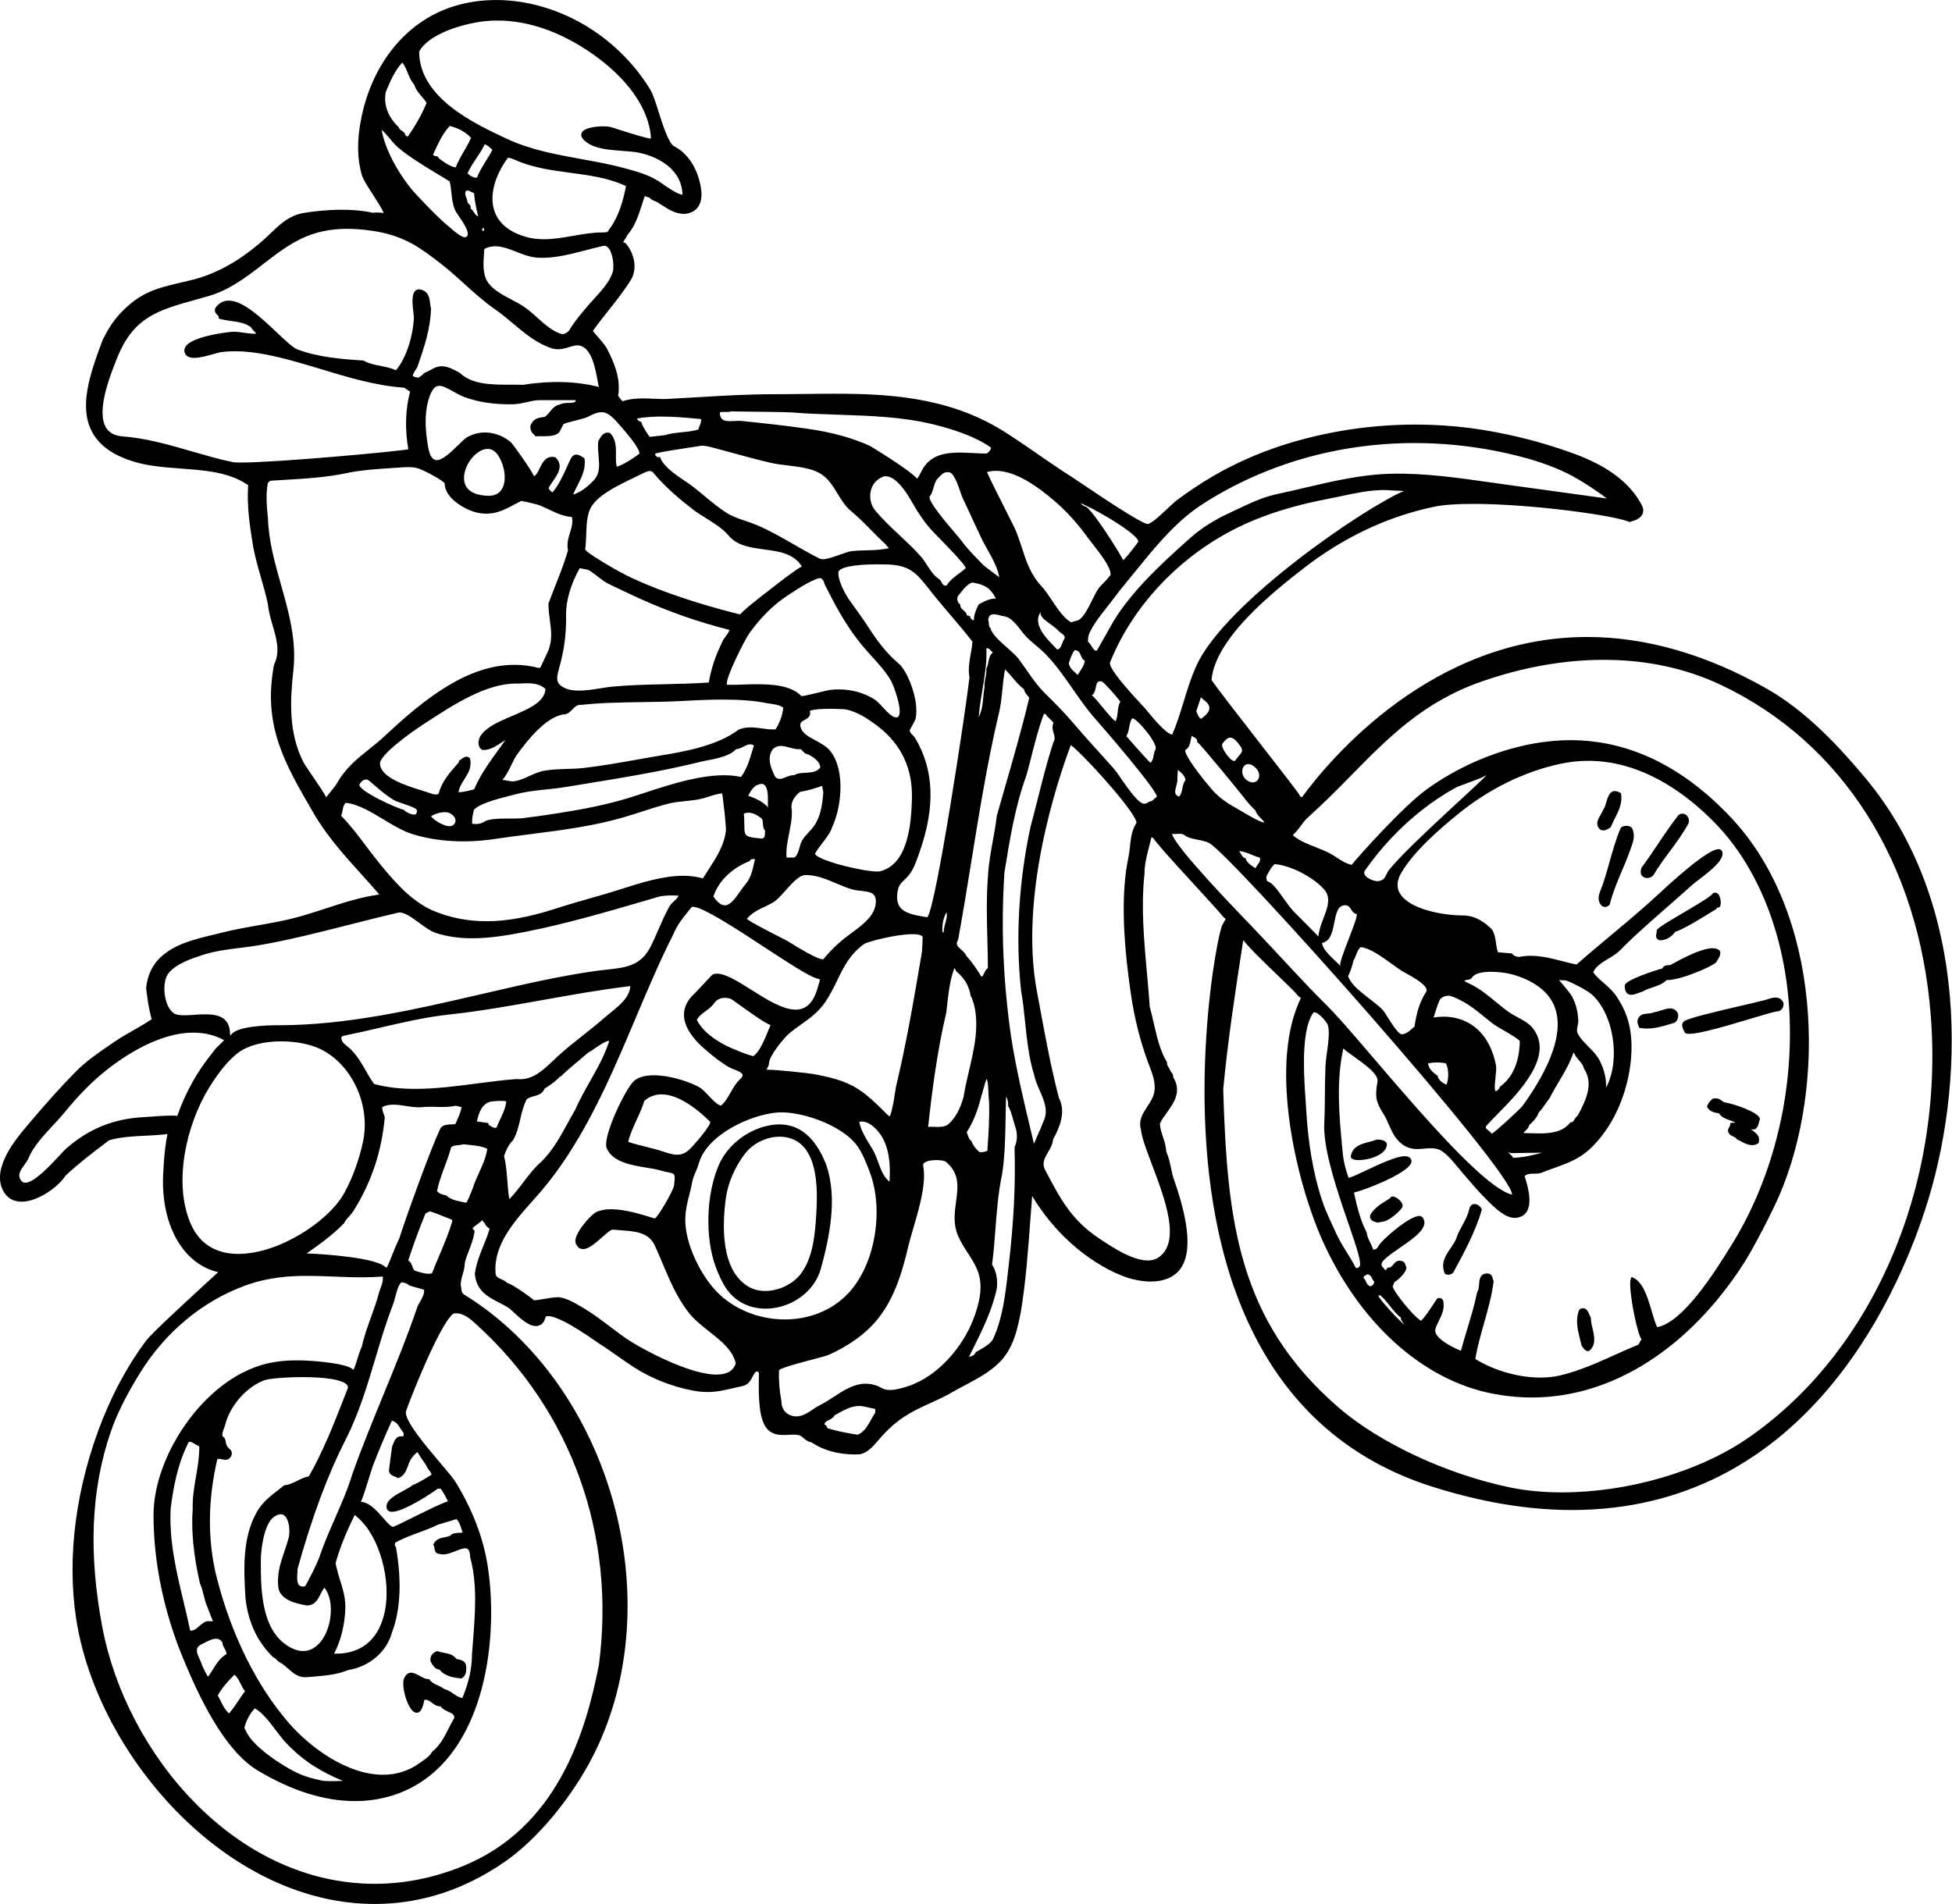 <?xml version="1.0" encoding="utf-8"?>
<!-- Generator: Adobe Illustrator 17.0.0, SVG Export Plug-In . SVG Version: 6.00 Build 0)  -->
<!DOCTYPE svg PUBLIC "-//W3C//DTD SVG 1.1//EN" "http://www.w3.org/Graphics/SVG/1.1/DTD/svg11.dtd">
<svg version="1.1" id="Layer_1" xmlns="http://www.w3.org/2000/svg" xmlns:xlink="http://www.w3.org/1999/xlink" x="0px" y="0px"
	 width="217px" height="211.703px" viewBox="0 0 217 211.703" enable-background="new 0 0 217 211.703" xml:space="preserve">
<path d="M207.307,86.43c-2.738-3.265-6.454-7.337-10.919-9.868c-6.715-3.807-13.421-5.736-19.934-5.736
	c-17.257,0-28.569,13.527-31.706,17.8c-0.023-0.006-0.047-0.011-0.068-0.016c-0.047-0.011-0.113-0.026-0.124-0.003
	c-0.033-0.207-0.185-0.423-4.327-5.75c-2.162-2.78-5.086-6.541-5.545-7.252c0.408-4.783,7.3-10.134,10.259-12.432
	c4.402-3.421,9.256-5.715,14.426-6.818c1.02-0.218,2.502-0.329,4.404-0.329c6.274,0,15.323,1.221,17.226,1.957l0.156,0.06
	l0.16-0.045c0.482-0.137,1.063-0.356,1.282-0.853c0.086-0.196,0.147-0.514-0.052-0.908c-1.709-3.392-5.406-5.029-8.039-5.966
	c-3.569-1.27-7.389-2.192-11.046-2.672c-1.984-0.259-4.027-0.39-6.073-0.39c-4.528,0-9.021,0.623-13.351,1.854
	c-3.258,0.925-6.337,2.224-9.151,3.859c-1.281,0.745-2.579,1.604-3.969,2.629c-0.354,0.262-0.753,0.641-1.176,1.041
	c-0.714,0.677-1.603,1.518-2.141,1.684c-0.775-0.076-5.452-3.231-7.213-4.42c-0.612-0.413-1.078-0.727-1.291-0.86
	c-1.224-0.771-2.476-1.636-3.686-2.473c-1.269-0.877-2.581-1.783-3.89-2.603c-6.11-3.821-12.912-4.142-18.809-4.142
	c-1.109,0-2.221,0.014-3.332,0.027c-1.106,0.014-2.213,0.027-3.381,0.027c-2.84,0-5.703,0.172-8.473,0.337
	c-1.12,0.067-2.241,0.135-3.359,0.19c-0.485,0.02-0.984-0.004-1.491-0.024c-0.393-0.018-0.788-0.034-1.182-0.034
	c-0.646,0-1.471,0.039-2.288,0.318c-0.143-0.142-0.273-0.32-0.401-0.496c-0.028-0.039-0.057-0.077-0.085-0.115
	c0.322-1.908-0.459-3.752-1.302-5.358c-0.314-0.472-0.652-0.857-0.979-1.23c-0.175-0.199-0.352-0.401-0.53-0.621
	c0.534-0.762,1.115-1.494,1.728-2.264c0.885-1.114,1.8-2.266,2.576-3.55c0.699-1.318,0.188-2.919-0.583-3.849l-0.085-0.103
	l-0.126-0.047c-0.067-0.025-0.114-0.048-0.146-0.065c0.041-0.078,0.115-0.188,0.17-0.268c0.104-0.154,0.221-0.326,0.301-0.517
	c0.842-0.974,1.217-2.135,1.581-3.258c0.122-0.379,0.245-0.758,0.367-1.084c0.013,0.006,0.024,0.011,0.036,0.016
	c0.121,0.055,0.278,0.126,0.463,0.154c0.192,0.231,0.45,0.332,0.64,0.406c0.08,0.031,0.163,0.062,0.241,0.109
	c0.146,0.088,0.302,0.19,0.464,0.296c0.684,0.449,1.535,1.008,2.5,1.008c0.002,0,0.004,0,0.007,0
	c0.895-0.043,1.355-0.463,1.585-0.807c0.68-1.021,0.231-2.686-0.096-3.587c-0.512-1.42-1.458-2.56-2.595-3.125
	c-0.601-0.299-1.278-2.437-1.726-3.851c-0.327-1.032-0.609-1.923-0.9-2.41c-1.398-2.337-3.438-4.537-5.745-6.192
	c-1.828-1.312-3.831-2.309-5.955-2.965c-3.55-1.098-7.192-1.125-10.398-0.072c-5.08,1.671-8.839,6.306-10.055,12.397
	c-0.483,2.416-0.46,4.472,0.069,6.288c0.145,0.496,0.626,1.241,1.185,2.104c0.373,0.577,0.985,1.524,1.253,2.117
	c-0.429-0.051-0.847-0.061-1.27-0.027c-0.959-0.219-2.096-0.33-3.379-0.33c-1.683,0-3.208,0.188-4.19,0.347
	c-1.663,0.268-2.714,1.279-3.73,2.257c-0.276,0.266-0.557,0.536-0.856,0.799c-2.683,2.353-5.249,3.765-8.076,4.443l-0.887,0.209
	c-2.846,0.665-4.726,1.104-6.988,3.56c-0.76,0.826-1.267,1.672-1.862,2.824c-1.481,3.917-2.599,7.381-1.275,10.092
	c0.778,1.594,2.312,2.728,4.687,3.465c1.64,0.509,3.488,0.646,5.276,0.779c2.605,0.193,5.298,0.394,7.325,1.749l0.15,0.101
	c-0.152,2.286,0.161,4.445,0.555,6.824c0.215,1.172,0.544,2.319,0.863,3.429c0.283,0.984,0.575,2.002,0.781,2.984
	c0.07,0.798,0.302,1.595,0.527,2.365c0.433,1.486,0.842,2.891,0.178,4.3l-0.04,0.122c-1.243,6.714,1.188,10.897,4.266,16.194
	l0.131,0.226c1.501,2.585,3.412,4.7,5.261,6.744c0.688,0.762,1.381,1.528,2.062,2.326c-2.037,0.271-4.063,0.933-6.028,1.572
	c-1.347,0.439-2.74,0.894-4.088,1.202c-1.105,0.253-2.252,0.456-3.361,0.652c-1.379,0.245-2.804,0.498-4.186,0.851
	c-0.284,0.072-0.576,0.143-0.873,0.214c-2.02,0.488-4.309,1.04-5.863,2.56c-0.857,0.839-1.382,1.968-1.52,3.264
	c-0.023,0.221,0.28,2.488,0.612,3.544c-0.624,0.435-1.307,0.823-2.023,1.23c-0.68,0.388-1.383,0.787-2.04,1.235l-0.425,0.29
	c-1.371,0.933-2.789,1.896-3.996,3.124c-1.632,1.662-3.33,3.55-5.341,5.938c-1.267,1.504-3.901,4.633-2.76,7.121
	c0.408,0.888,1.144,1.357,2.129,1.357c1.857,0,4.121-1.707,4.862-2.874c1.317-1.256,2.702-2.312,4.167-3.429l0.686-0.523
	c1.272-0.374,2.667-0.442,4.018-0.509c0.819-0.039,1.66-0.081,2.481-0.189c-0.402,1.734-0.5,4.9-0.501,4.943
	c-0.035,1.61,0.168,3.193,0.59,4.579c0.959,3.144,2.989,5.255,5.54,5.837c-0.417,0.388-0.971,0.896-1.542,1.422
	c-3.099,2.849-5.929,5.47-6.504,6.246c-2.155,2.902-3.945,6.285-5.319,10.056c-2.75,7.548-3.523,15.424-2.177,22.179
	c2.921,14.656,16.861,30.349,32.957,30.348c5.05,0,9.88-1.556,14.355-4.623c3.688-2.525,7.622-7.261,10.021-12.064
	c8.524-17.078,1.866-40.892-14.314-50.995c-0.28-0.121-0.441-0.391-0.441-0.739l-0.018-0.13c-0.117-0.436,0.01-0.889,0.157-1.413
	c0.12-0.428,0.243-0.869,0.253-1.361c0.11-0.446,0.276-0.875,0.452-1.328c0.235-0.609,0.479-1.239,0.597-1.948l0.038-0.229
	l-0.149-0.177c-0.063-0.075-0.079-0.116-0.082-0.117c0.034-0.095,0.305-0.289,0.468-0.406c0.201-0.146,0.422-0.306,0.601-0.501
	c0.067,0.1,0.157,0.229,0.287,0.338c0.105,0.321,0.365,0.496,0.542,0.611c-0.188,0.654-0.442,1.282-0.69,1.893
	c-0.388,0.956-0.789,1.945-0.946,3.05l-0.008,0.056l0.005,0.057c0.156,1.859,1.488,2.542,2.664,3.145
	c0.395,0.202,0.802,0.411,1.165,0.658c0.078,0.054,0.216,0.188,0.393,0.354c0.905,0.85,1.782,1.611,2.557,1.611
	c0.249,0,0.851-0.092,1.061-0.944c0.021-0.085,0.039-0.159,0.288-0.159c0.874,0,2.683,0.954,5.375,2.836
	c0.192,0.135,0.329,0.229,0.393,0.27c0.662,0.415,1.304,0.869,1.946,1.323c0.611,0.432,1.224,0.864,1.852,1.265
	c1.947,1.246,4.211,2.14,6.545,2.584c0.563,0.107,1.089,0.16,1.605,0.16c0.989,0,1.809-0.188,2.757-0.407
	c0.353-0.082,0.726-0.168,1.132-0.249c0.667-0.133,0.952-0.685,1.16-1.088c0.27-0.521,0.344-0.561,0.581-0.517
	c0.015,0.021,0.03,0.048,0.042,0.067c0.018,0.029,0.036,0.062,0.058,0.095c-0.001,0.134-0.004,0.285-0.007,0.45
	c-0.041,2.333,0.002,4.904,1.043,5.877c0.521,0.487,1.173,0.55,1.684,0.55c0.201,0,0.407-0.012,0.612-0.022
	c0.565-0.033,1.069-0.026,1.329,0.132c0.083,0.05,0.163,0.121,0.249,0.194c0.233,0.197,0.542,0.46,0.952,0.521
	c1.285,0.876,2.955,1.338,4.843,1.338c0.142,0,0.284-0.002,0.498-0.015c0.877-0.157,1.53-0.927,2.005-1.486
	c1.588-1.866,2.831-2.808,5.114-3.874l0.748-0.342c0.844-0.383,1.64-0.744,2.459-1.224c0.465-0.271,0.944-0.525,1.426-0.78
	c1.266-0.67,2.573-1.363,3.65-2.385c1.711-1.621,2.147-3.874,2.536-5.876c0.528-3.266,0.782-6.695,1.026-10.012
	c0.068-0.919,0.136-1.835,0.209-2.745c2.36,3.967,6.007,7.233,9.902,8.834c1.054,0.432,2.251,0.68,3.284,0.68
	c1.442,0,2.568-0.472,3.254-1.363c1.3-1.687,1.067-5.056-0.69-10.014c-0.127-0.356-0.214-0.77-0.306-1.206
	c-0.129-0.614-0.263-1.248-0.526-1.847c-0.047-0.631-0.221-1.168-0.39-1.688c-0.158-0.491-0.309-0.956-0.327-1.45
	c0.184-0.401,0.47-0.798,0.771-1.215c0.75-1.038,1.684-2.33,0.732-3.893l-0.008-0.014c-0.003-0.304-0.116-0.486-0.253-0.596
	c-0.066-0.186-0.163-0.345-0.252-0.491c-0.126-0.208-0.203-0.342-0.203-0.484v-0.137l-0.07-0.118
	c-0.708-1.195-1.041-2.645-1.393-4.179c-0.143-0.621-0.285-1.242-0.454-1.848c-0.085-1.271-0.2-2.544-0.316-3.815
	c-0.324-3.573-0.66-7.27-0.273-10.932c0-1.056,0.245-2.009,0.505-3.018c0.092-0.358,0.187-0.725,0.27-1.099
	c0.06,0.041,0.129,0.076,0.207,0.101c0.454,0.668,1.796,2.163,4.736,5.368c1.365,1.487,2.777,3.026,2.999,3.347l0.162,0.149
	c0.104,0.06,0.135,0.1,0.139,0.1c0,0.074-0.121,0.277-0.193,0.399c-0.134,0.224-0.283,0.477-0.323,0.765
	c-0.7,2.264-4.572,23.42,1.688,40.464c4.023,10.955,11.34,18.19,21.748,21.503c5.45,1.735,10.69,2.615,15.573,2.614
	c25.604-0.001,35.974-23.286,39.243-33.298l0.042-0.128C218.371,121.189,219.224,100.638,207.307,86.43z M80.011,143.951
	c-2.01-1.86-3.906-5.657-3.828-8.465c0.042-1.515,0.514-2.655,0.773-4.07c0.133-0.725,0.526-1.318,0.726-2.044
	c0.874-3.178,5.698-5.412,8.677-5.667c0.774-0.066,1.699,0.025,2.663,0.238c2.338,0.516,4.909,1.755,6.122,3.263
	c0.683,0.848,1.135,2.049,1.524,3.061c1.606,4.155,0.691,10.243-2.333,13.496C90.631,147.75,83.916,147.566,80.011,143.951z
	 M130.286,92.718c0.457,0.067,1.048-0.129,1.385,0.133c0.749,0.576,1.947,0.437,2.79,0.912c2.56,1.453,33.906,36.666,33.625,39.073
	c-4.303-1.071-16.739-17.244-20.54-20.998c-2.793-2.757-5.399-5.716-8.113-8.549C137.635,101.413,130.72,94.302,130.286,92.718z
	 M66.869,43.277C66.868,43.277,66.868,43.277,66.869,43.277L66.869,43.277C66.868,43.277,66.868,43.277,66.869,43.277z
	 M135.887,82.701c0.588-0.819,0.986-0.889,1.548-0.301c0.072,0.073,0.143,0.154,0.22,0.247c0.818,1.003,0.299,0.981-0.317,1.897
	C137.021,85.015,135.616,83.084,135.887,82.701z M151.115,140.841c-0.064,0.066-0.194,0.199-0.393,0.13
	c-0.659-1.308-1.604-2.532-2.2-3.871c-0.501-1.122-1.055-2.185-1.462-3.37c-1.122-3.273-1.648-6.822-1.847-10.272
	c-0.156-2.642-0.779-8.534,0.761-10.831c0.266-0.396,1.518,0.922,1.651,1.385c0.304,1.053-0.222,3.324-0.273,4.492
	c-0.095,2.126-0.031,4.244-0.136,6.375C146.966,129.921,151.902,140.118,151.115,140.841z M149.007,107.42
	c-0.565-0.68-1.942-1.64-2.042-2.573c1.755-0.31,1.014-3.81,2.305-4.152c0.991-0.263,0.792,0.79,1.518,0.923
	C151.197,101.716,148.688,107.036,149.007,107.42z M153.804,123.864c0.23,0.37,0.411,0.78,0.586,1.176
	c0.346,0.782,0.702,1.591,1.46,2.164c0.654,0.494,1.257,0.558,1.709,0.558c0.249,0,0.498-0.022,0.739-0.044
	c0.24-0.021,0.489-0.044,0.735-0.044c0.318,0,0.589,0.036,0.851,0.115c0.712,0.217,1.619,1.315,2.281,2.118
	c0.168,0.203,0.324,0.393,0.464,0.553c0.219,0.249,0.436,0.502,0.651,0.754c0.595,0.693,1.209,1.41,1.871,2.064l0.213,0.213
	c0.8,0.803,2.048,2.034,3.157,1.921c0.536-0.052,0.937-0.275,1.189-0.663c0.699-1.074,0.045-3.165-0.218-3.962
	c0.238-0.276,0.606-0.281,1.027-0.287c0.303-0.004,0.615-0.008,0.897-0.122c0.45-0.182,0.9-0.342,1.335-0.498
	c1.446-0.517,2.812-1.004,4.037-2.163c2.354-2.224,3.979-5.625,4.458-9.332c0.258-2.029,0.128-3.821-0.386-5.327
	c-0.252-0.738-0.632-1.485-1.163-2.285c-0.38-0.565-0.897-1.021-1.398-1.46c-0.448-0.394-0.873-0.766-1.188-1.201
	c0.262-0.653,1.003-1.103,1.721-1.538c0.481-0.292,0.937-0.568,1.265-0.906c0.897-0.922,1.757-1.72,2.772-2.633
	c0.837-0.752,1.683-1.492,2.527-2.232c0.906-0.793,1.811-1.586,2.705-2.393c0.153-0.138,0.418-0.34,0.724-0.573
	c1.469-1.12,2.777-2.194,2.662-3.024c-0.035-0.25-0.201-0.394-0.455-0.394c-1.205,0-5.202,3.645-6.399,4.762
	c-1.804,1.688-3.72,3.288-5.572,4.835c-1.253,1.047-2.549,2.129-3.8,3.23c-0.506-0.101-1.012-0.231-1.546-0.368
	c-1.153-0.297-2.346-0.604-3.552-0.604c-0.453,0-0.874,0.042-1.251,0.126c-0.263,0-0.621-0.104-0.79-0.33l-0.043-0.059l-1.557-0.128
	c-0.109-0.305-0.158-0.64-0.208-0.992c-0.073-0.51-0.149-1.037-0.426-1.508l-0.024-0.032c-0.671-0.672-1.74-1.565-3.278-1.565
	c-2.146-0.002-5.938-0.673-6.974-2.469c-0.378-0.654-0.327-1.405,0.149-2.232c1.406-2.441,4.331-4.956,6.408-6.635
	c3.389-2.745,7.282-4.651,11.258-5.515c1.887-0.407,3.814-0.446,5.712-0.117c3.98,0.693,7.997,3.045,11.616,6.799
	c5,5.186,7.994,13.241,8.216,22.102c0.11,4.38-0.395,8.745-1.502,12.976c-1.134,4.341-2.854,8.363-5.111,11.953l-0.228,0.363
	c-1.518,2.423-5.045,8.055-7.911,8.554c-0.219-0.473-0.403-1.101-0.598-1.764c-0.447-1.525-0.954-3.254-2.1-3.75l-0.139-0.061
	l-0.069,0.134c-0.349,0.67,0.443,5.184,1.051,6.588c0.042,0.098,0.083,0.18,0.124,0.249c-0.122,0.079-0.181,0.223-0.225,0.328
	c-0.052,0.128-0.089,0.207-0.158,0.235c-0.856,0.352-1.716,0.737-2.547,1.111c-1.942,0.874-3.951,1.778-6.051,2.284
	c-0.693,0.169-1.452,0.254-2.258,0.254c-2.438,0-5.134-0.77-7.236-2.063c0.221-1.363,0.599-2.697,0.966-3.989
	c0.419-1.479,0.854-3.008,1.063-4.611l0.006-0.049l-0.022-0.045c-0.031-0.062-0.05-0.142-0.07-0.225
	c-0.054-0.221-0.126-0.523-0.525-0.59c-0.909-0.052-0.962,0.65-1.005,1.209c-0.024,0.31-0.049,0.63-0.194,0.838l-0.026,0.061
	c-0.282,1.376-0.699,2.756-1.102,4.091c-0.236,0.779-0.479,1.584-0.696,2.391c-0.518-0.202-2.25-0.977-2.735-1.839
	c-0.123-0.218-0.153-0.416-0.094-0.607c0.102-0.326,0.253-0.635,0.4-0.934c0.319-0.649,0.649-1.32,0.454-2.196
	c-0.065-0.195-0.268-0.297-0.434-0.297c-0.15,0-0.273,0.078-0.327,0.206c-0.152,0.22-0.3,0.444-0.446,0.667
	c-0.407,0.618-0.793,1.203-1.242,1.668c-0.194-0.086-0.726-0.527-1.569-1.516c-1.065-1.248-1.606-2.157-1.593-2.318
	c0.037-0.074,0.064-0.147,0.091-0.22c0.064-0.176,0.107-0.291,0.282-0.361l0.044-0.025c0.497-0.411,0.977-0.866,1.111-1.404
	l0.018-0.068l-0.039-0.06c-0.029-0.045-0.048-0.111-0.066-0.181c-0.046-0.168-0.115-0.421-0.412-0.477
	c-0.096-0.035-0.188-0.053-0.276-0.053c-0.327,0-0.521,0.231-0.692,0.436c-0.162,0.191-0.295,0.35-0.519,0.332l-0.111-0.012
	l-0.051,0.101c-0.03,0.061-0.108,0.15-0.201,0.221c-0.056-0.136-0.15-0.23-0.232-0.312c-0.125-0.124-0.208-0.206-0.182-0.41
	c0.053-0.424,1.049-1.109,2.012-1.773c1.286-0.886,2.616-1.802,2.743-2.677c0.038-0.261-0.031-0.503-0.207-0.72
	c-0.058-0.072-0.17-0.158-0.372-0.158c-1.098,0-4.3,2.767-4.555,3.403c-0.089,0.22-0.355,0.368-0.57,0.327
	c-0.071-0.282-0.203-0.551-0.332-0.812c-0.165-0.336-0.336-0.684-0.37-1.052l-0.018-0.061c-0.712-1.364-1.098-2.979-1.398-4.408
	c1.149-0.256,5.724-2.02,6.32-3.216c0.125-0.25,0.064-0.436-0.008-0.549c-0.122-0.183-0.343-0.276-0.658-0.276
	c-0.965,0-2.816,0.876-4.305,1.579c-0.813,0.385-1.654,0.782-1.945,0.822c-0.392-1.068-0.629-2.145-0.688-3.122
	c-0.405-4.048-0.677-7.704,0.099-11.269c0.234,0.241,0.647,0.54,1.236,0.958c1.139,0.809,2.698,1.917,2.563,2.721
	C152.842,121.972,152.935,122.479,153.804,123.864z M173.575,108.988c0.241,0.004,0.468,0.007,0.671,0.089
	c0.11,0.043,0.241,0.1,0.383,0.163c0.823,0.373,1.905,0.951,2.338,1.341c2.47,2.229,3.198,7.359,1.573,10.352
	c0.063-1.181-0.326-2.256-0.704-3.002c-0.299-0.589-0.797-1.094-1.277-1.582c-0.502-0.509-0.975-0.989-1.204-1.529
	c-0.086-0.199-0.028-0.484,0.028-0.761c0.04-0.197,0.081-0.401,0.073-0.587c-0.048-1.15-0.364-2.21-0.891-2.981
	c-0.01-0.014-0.753-0.975-1.249-1.51C173.403,108.985,173.49,108.986,173.575,108.988z M171.037,123.719
	c0.319-0.323,0.601-0.729,0.873-1.121c0.123-0.177,0.244-0.351,0.382-0.538c0.307-0.613,0.663-1.214,1.009-1.794
	c0.596-1.004,1.212-2.04,1.6-3.19h0.089c0.1,0.304,0.322,0.563,0.537,0.813c0.25,0.292,0.486,0.567,0.546,0.898l0.025,0.061
	c1.068,1.602,0.276,3.376-0.715,5.205c-0.171,0.126-0.271,0.287-0.361,0.432c-0.128,0.207-0.197,0.307-0.371,0.307h-0.079
	l-0.048,0.062c-0.815,1.032-2.178,1.171-3.402,1.171c-0.345,0-0.691-0.012-1.032-0.022c-0.25-0.008-0.498-0.017-0.739-0.02
	c0.062-0.091,0.151-0.177,0.244-0.265c0.174-0.166,0.369-0.352,0.402-0.618C170.403,124.751,170.888,124.246,171.037,123.719z
	 M159.524,112.649c0.163-0.516,0.465-1.478,0.641-1.618c0.27-0.217,0.523-0.317,0.799-0.317c0.387,0,0.792,0.202,1.262,0.438
	l0.156,0.078c0.274,0.137,0.539,0.289,0.811,0.465c0.654,0.418,1.27,0.922,1.864,1.408c0.222,0.182,0.443,0.363,0.668,0.541
	c0.476,0.377,1.026,0.692,1.559,0.996c0.582,0.333,1.184,0.677,1.668,1.095c-0.011,1.35-0.316,3.729-2.173,5.068l-0.048,0.035
	l-0.015,0.057c-0.041,0.164-0.202,0.359-0.432,0.444l-0.065-0.1c-0.1-0.153-0.019-0.942,0.036-1.464
	c0.053-0.511,0.103-0.993,0.06-1.246c-0.174-1.063-0.595-2.16-1.154-3.01c-1.059-1.597-2.726-2.476-4.694-2.476
	c-0.361,0-0.729,0.031-1.098,0.093C159.409,113.017,159.459,112.859,159.524,112.649z M165.279,125.127
	c0.306-0.344,0.703-0.747,1.163-1.214c2.428-2.465,6.49-6.59,3.873-9.691c-0.394-0.461-1.032-0.807-1.65-1.142
	c-0.347-0.188-0.674-0.364-0.938-0.552c-0.501-0.355-0.989-0.758-1.462-1.146c-0.852-0.701-1.732-1.426-2.747-1.934
	c-0.091-0.045-0.188-0.09-0.286-0.135c-0.15-0.069-0.305-0.14-0.421-0.208c0.003-0.104,0.063-0.125,0.297-0.156
	c0.187-0.025,0.419-0.057,0.541-0.261c0.244-0.409,0.987-0.635,2.093-0.635c0.848,0,1.753,0.133,2.235,0.256
	c0.287,0.073,0.582,0.163,0.877,0.268c2.193,0.787,3.566,2.025,4.078,3.683c1.009,3.26-1.438,7.616-3.67,10.696
	c-0.245,0.339-2.829,2.716-3.426,3.114c-0.089-0.141-0.228-0.253-0.362-0.362c-0.146-0.119-0.298-0.241-0.307-0.353
	C165.162,125.294,165.2,125.217,165.279,125.127z M153.425,144.007c0.922,0.79,1.385,1.778,2.305,2.504
	c0,0.33,0.266,0.593,0.399,0.792c-0.266-0.133-2.77-2.77-2.903-3.232L153.425,144.007z M151.775,96.74
	c1.763-2.516,3.899-4.782,6.314-6.679c1.193-0.938,2.463-1.787,3.799-2.513c0.363-0.198,3.316-1.159,3.403-1.422
	c-0.128,0.386-8.672,7.825-10.88,10.614c-0.452,0.572-0.322,1.137-1.232,1.235C152.636,98.034,151.241,97.381,151.775,96.74z
	 M159.092,113.353L159.092,113.353L159.092,113.353L159.092,113.353z M167.969,128.216l3.464-0.051
	c-0.968,0.28-2.048,0.519-3.204,0.577c-0.086-0.156-0.225-0.287-0.36-0.414c-0.08-0.074-0.157-0.147-0.215-0.218L167.969,128.216z
	 M151.974,141.7c0.526,0,0.526,0.593,0.792,0.79c0,0.263-0.199,0.529-0.463,0.529c-0.462-0.199-0.396-0.659-0.723-0.925
	C151.58,141.83,151.841,141.83,151.974,141.7z M150.456,106.825c0.332-0.526,0.332-1.053,0.792-1.515
	c0.588,0.054,1.262,0.383,1.942,0.805c0.999,0.621,2.003,1.445,2.744,1.897c0.468,0.287,2.959,1.482,2.632,2.242
	c-0.792,1.186-1.119,2.504-1.318,3.889c-0.393,0.33-0.792,0.792-1.382,0.858c-0.544,0.061-1.778-2.3-2.144-2.698
	c-0.996-1.078-3.388-2.349-3.858-3.764C150.129,108.013,150.326,107.42,150.456,106.825z M160.743,118.231
	c0.327,0.725,0.327,1.648,0.066,2.374c-0.332-0.133-0.925-0.462-0.991-0.989c-0.393-0.266-1.053-0.792-1.053-1.385
	C159.424,118.098,160.084,118.098,160.743,118.231z M142.079,108.485c1.008,0.971,1.961,1.887,2.114,2.121
	c0.06,0.092,0.154,0.16,0.246,0.228c0.057,0.041,0.162,0.118,0.17,0.151l-0.234,0.522c-3.247,7.491-0.17,20.031,2.532,26.177
	c4.098,9.317,11.215,15.776,19.038,17.279c1.461,0.28,2.935,0.423,4.38,0.423c8.884,0,17.475-5.462,23.571-14.985
	c1.072-1.678,3.149-5.714,3.917-7.501c5.258-12.24,4.688-31.291-5.369-41.983c-5.376-5.718-11.383-8.617-17.854-8.617
	c-1.742,0-3.542,0.213-5.351,0.632c-3.764,0.873-7.418,2.528-10.569,4.785c-2.688,1.925-7.729,7.583-8.412,8.446
	c-0.634-0.145-1.102-0.451-1.596-0.774c-0.255-0.166-0.518-0.338-0.813-0.496c-0.502-0.268-1.055-0.485-1.59-0.696
	c-0.877-0.345-1.782-0.701-2.494-1.287v-0.114c0.342-0.288,0.611-0.655,0.872-1.011c0.235-0.32,0.457-0.623,0.72-0.857
	c1.795-1.603,3.394-3.228,4.938-4.8c4.104-4.172,7.979-8.112,14.446-10.36c4.589-1.594,9.151-2.401,13.558-2.401
	c2.141,0,4.238,0.196,6.235,0.584c2.385,0.464,4.67,1.207,6.79,2.21c13.509,6.407,22.008,19.809,23.317,36.769
	c1.479,19.133-6.569,37.616-20.503,47.089c-5.372,3.651-13.23,5.92-20.51,5.92c-2.049,0-3.983-0.185-5.75-0.549
	c-7.015-1.447-14.506-4.94-19.083-8.899c-11.19-9.682-12.368-20.764-12.813-35.343c0.49-5.307,1.315-10.683,2.114-15.881
	l0.114-0.744C138.708,105.201,139.957,106.444,142.079,108.485z M143.782,96.619c1.324,0.538,2.652,1.398,3.419,2.276
	c1.257,1.445-0.506,3.361-0.633,5.23c0-0.026-2.443-2.449-2.765-2.798c-0.838-0.902-1.415-2.009-2.264-2.911
	c-0.542-0.577-0.767-0.198-0.757-0.915c0.005-0.185,0.754-1.44,0.974-1.419C142.372,96.137,143.077,96.333,143.782,96.619z
	 M126.53,60.257c-0.418,0.571-1.029,1.382-1.655,2.041c-0.57-1.109-3.615-5.908-4.255-5.997c-0.203-0.028-0.346-0.177-0.481-0.357
	c0.332,0.143,0.78,0.358,1.288,0.623c2.391,1.249,4.956,2.938,5.111,3.605C126.551,60.228,126.536,60.248,126.53,60.257z
	 M144.986,54.251c-1.017,0.239-2.067,0.486-3.09,0.702c-1.497,0.317-2.908,0.987-4.272,1.635c-0.318,0.151-0.635,0.302-0.951,0.447
	c-1.685,0.773-3.158,1.716-4.381,2.802c-3.457,3.076-6.995,6.382-8.939,9.997c-0.232,0.433-0.482,0.866-0.731,1.299
	c-0.232,0.402-0.465,0.806-0.684,1.209c-0.244,0.043-0.38-0.149-0.592-0.488c-0.113-0.182-0.23-0.368-0.39-0.506V71.03
	c0-0.871,1.382-2.613,2.207-3.654c0.219-0.275,0.409-0.517,0.547-0.703c0.666-0.906,1.396-1.793,2.102-2.651
	c0.279-0.339,0.559-0.678,0.834-1.019c2.164-2.672,4.335-5.218,7.111-6.996c6.883-4.412,15.014-6.745,23.512-6.745
	c2.852,0,5.73,0.267,8.556,0.792c1.041,0.194,2.083,0.425,3.096,0.686c2.366,0.607,4.316,1.338,5.963,2.234
	c0.975,0.531,2.531,1.522,3.746,2.453c-1.555-0.219-4.72-0.653-7.453-1.028c-1.774-0.244-3.366-0.463-4.217-0.581l-1.291-0.182
	c-3.582-0.508-7.279-1.044-10.974-0.961C151.427,52.737,148.152,53.507,144.986,54.251z M122.623,64.871
	c-0.188,0.19-0.351,0.354-0.43,0.462c-0.288,0.394-0.54,0.904-0.808,1.446c-0.398,0.809-0.812,1.645-1.353,2.081
	c-0.154,0.124-0.333,0.164-0.522,0.206c-0.143,0.031-0.289,0.063-0.433,0.133c-0.793-0.437-1.473-1.455-2.131-2.441
	c-0.392-0.587-0.762-1.142-1.142-1.551c-1.236-1.328-1.694-2.741-2.181-4.238c-0.235-0.727-0.479-1.478-0.82-2.248
	c-0.056-0.123-0.346-0.696-0.747-1.489c-0.746-1.476-2.083-4.118-2.339-4.747c1.179-0.33,2.6-0.044,4.229,0.854
	c1.298,0.719,2.479,1.68,3.254,2.34c1.345,1.147,2.587,2.519,3.796,4.193c0.119,0.164,0.288,0.379,0.483,0.627
	c0.742,0.943,1.985,2.523,1.985,3.348C123.466,64.018,122.896,64.595,122.623,64.871z M132.38,82.255
	c0.028-0.144,0.057-0.291,0.098-0.427c0.054,0.031,0.107,0.061,0.161,0.089c0.289,0.154,0.452,0.255,0.452,0.52v0.087l0.072,0.048
	c0.352,0.237,4.96,5.851,5.369,6.43c0.347,0.412,0.712,0.836,1.036,1.106c0.093,0.37,0.341,0.617,0.581,0.856
	c0.16,0.159,0.313,0.312,0.407,0.49c-0.003,0-0.007,0-0.011,0c-0.415,0-1.931-0.898-2.577-1.282
	c-0.161-0.096-0.288-0.171-0.362-0.212c-1.142-0.634-2.062-1.24-2.844-2.138c-1.302-1.497-3.045-3.798-3.015-4.416
	C132.198,83.178,132.295,82.688,132.38,82.255z M130.879,86.522l0.066-0.922c0.46,0.396,0.726,0.593,0.858,1.122
	c-0.465,0.526-0.266,1.382-0.726,1.845C130.153,88.303,131.012,87.248,130.879,86.522z M139.582,96.543
	c-0.396-0.263-0.991-0.593-1.122-1.122c-0.396-0.067-0.462-0.526-0.723-0.789c0.853,0.064,1.513,0.526,2.305,0.723
	C140.241,95.818,139.714,96.147,139.582,96.543z M138.626,86.762c-0.979-0.685-0.48-2.262,0.573-1.682
	c0.12,0.066,0.248,0.162,0.383,0.29C140.486,86.236,139.72,87.526,138.626,86.762z M133.516,79.93
	c-0.33-0.197-0.394-0.593-0.526-0.856c0,0,0.506-1.522,0.526-1.58c-0.026,0.07,0.25,0.274,0.542,0.526
	C134.852,78.715,134.298,79.384,133.516,79.93z M133.065,73.886c-0.624,1.329-1.059,2.751-1.478,4.125
	c-0.373,1.222-0.759,2.483-1.274,3.668c-0.69-0.091-2.088-1.787-2.694-2.523c-0.143-0.173-0.261-0.316-0.346-0.413
	c-0.099-0.112-0.27-0.295-0.484-0.525c-2.521-2.698-3.651-4.263-3.361-4.648l0.021-0.036c2.827-6.938,8.851-12.83,16.112-15.764
	c2.374-0.96,4.979-1.706,7.967-2.281c0.465-0.089,0.95-0.192,1.446-0.299c1.614-0.346,3.283-0.702,4.832-0.702
	c0.251,0,0.495,0.01,0.729,0.029l1.534,0.079C151.714,56.424,136.319,66.944,133.065,73.886z M128.299,121.534
	c-0.117,0.535-0.435,1.017-0.741,1.481c-0.498,0.755-1.013,1.536-0.729,2.55c0.091,0.907,0.619,2.304,1.231,3.922
	c1.45,3.834,3.255,8.606,0.724,10.334c-0.322,0.22-0.721,0.331-1.185,0.331c-1.741,0-4.029-1.531-5.259-2.354l-0.218-0.145
	c-3.04-2.024-4.316-4.47-5.933-7.565c-0.394-0.754-0.063-1.319,0.319-1.973c0.253-0.433,0.515-0.88,0.553-1.401
	c0.738-1.349,1.469-3.091,0.656-4.635c-0.854-3.27-1.431-6.38-2.041-9.674c-0.13-0.699-0.26-1.404-0.395-2.115
	c-2.016-10.691,2.28-23.504,3.754-27.438c1.005,0.65,6.214,6.297,7.166,8.211c0.17,0.342,0.137,0.433,0.125,0.448
	c-0.517,0.796-0.615,1.716-0.711,2.606c-0.043,0.4-0.088,0.814-0.171,1.204c-0.782,3.689-0.689,8.684,0.285,15.269
	c0.385,2.614,1.007,5.104,1.848,7.399c0.059,0.162,0.12,0.324,0.183,0.486C128.138,119.463,128.525,120.483,128.299,121.534z
	 M112.785,127.596c0.122,4.131-0.087,8.313-0.658,13.16l-0.064,0.566c-0.297,2.61-0.604,5.31-1.691,7.608
	c-0.306,0.508-0.937,0.868-1.493,1.186c-0.124,0.071-0.247,0.141-0.363,0.21l-0.044,0.027l-0.021,0.048
	c-0.121,0.282-0.41,0.388-0.733,0.476c0.139-0.282,0.278-0.564,0.418-0.846c1.063-2.138,2.16-4.349,2.67-6.729
	c0.133-1.006-0.062-2.008-0.521-2.698c0.18-1.35,0.28-2.684,0.378-3.976c0.147-1.959,0.3-3.985,0.735-6.048
	c0.322-2.074,0.355-4.116,0.392-6.278c0.013-0.775,0.025-1.573,0.053-2.379c0.159,0.282,0.264,0.638,0.224,0.969l-0.006,0.052
	l0.024,0.046c0.262,0.478,0.403,0.985,0.553,1.522c0.07,0.251,0.141,0.505,0.225,0.759c0.262,0.777,0.24,1.598-0.06,2.252
	l-0.016,0.034L112.785,127.596z M24.436,116.137c-0.249,0.231-0.507,0.472-0.672,0.739c-1.803,2.187-3.131,4.543-4.058,7.2
	c-0.125-0.023-0.314-0.034-0.601-0.034c-0.805,0-2.108,0.097-2.734,0.144c-0.18,0.013-0.31,0.022-0.365,0.025
	c-3.338,0.161-6.167,1.305-8.65,3.498c-0.158,0.14-0.412,0.413-0.733,0.76c-0.985,1.063-2.819,3.039-3.816,3.039
	c-0.173,0-0.31-0.063-0.416-0.195c-0.521-0.642-0.131-1.177,0.32-1.796c0.192-0.264,0.391-0.536,0.497-0.813
	c0.448-1.166,1.674-2.489,2.756-3.656c0.454-0.489,0.882-0.951,1.223-1.369c1.434-1.756,2.812-3.177,4.215-4.342
	c1.634-1.358,5.888-4.519,10.091-4.519c1.243,0,2.391,0.279,3.415,0.832C24.786,115.81,24.615,115.97,24.436,116.137z
	 M31.237,65.016c-0.672-2.38-1.368-4.84-1.45-7.384c-0.124-1.229-0.264-2.622-0.012-3.926l0.249-0.25
	c0.549-0.037,1.099-0.07,1.648-0.103c2.285-0.135,4.648-0.274,6.884-0.753c1.572-0.337,3.468-0.459,5.142-0.566l0.563-0.039
	c0.355-0.026,0.724-0.054,1.093-0.054c0.497,0,0.889,0.052,1.199,0.16c0.035,0.012,0.081,0.029,0.138,0.053
	c0.95,0.397,2.666,1.347,2.745,1.606c0,1.67,2.335,2.939,3.525,3.219c0.389,0.091,0.753,0.135,1.115,0.135
	c1.199,0,2.114-0.487,3.173-1.051c0.226-0.12,0.458-0.244,0.699-0.366c0.278,0.017,1.834,0.407,2.036,0.488
	c0.31,0.122,0.629,0.273,0.968,0.435c0.852,0.404,1.731,0.822,2.625,0.859c0.138,0.608-0.031,1.158-0.209,1.737
	c-0.188,0.612-0.382,1.246-0.225,1.985c-0.394,1.342-0.908,2.65-1.406,3.916c-0.257,0.653-0.514,1.307-0.756,1.967l-0.01,0.056
	c0,0.644,0.08,1.249,0.158,1.834c0.154,1.156,0.301,2.248-0.21,3.438l-0.835,1.794l-0.154,0.079
	c-0.889-0.241-1.807-0.363-2.729-0.363c-5.26,0-10.029,3.791-14.399,7.887c-0.6,0.562-1.21,1.049-1.8,1.52
	c-1.31,1.046-2.548,2.034-3.487,3.672c-0.203,0.354-0.455,0.659-0.722,0.981c-0.177,0.215-0.359,0.434-0.525,0.67
	c-0.195-0.389-0.665-1.11-1.647-2.547c-0.413-0.604-0.77-1.127-0.857-1.294c-1.737-3.351-1.504-7.058-1.149-10.271
	C32.985,71.199,32.097,68.055,31.237,65.016z M68.775,14.405c-0.481-0.154-0.829-0.265-0.952-0.294
	c-0.177-0.042-0.448-0.065-0.763-0.065c-0.222,0-2.168,0.022-2.418,0.783c-0.101,0.305,0.093,0.64,0.574,0.995
	c0.998,0.735,2.501,0.845,3.953,0.951c0.721,0.053,1.401,0.103,1.97,0.228c2.265,0.5,4.679,1.976,4.726,4.625
	c-0.011,0.001-0.022,0.002-0.035,0.002c-0.485,0-1.689-0.843-2.269-1.249c-0.166-0.117-0.294-0.207-0.363-0.249
	c-1.2-0.733-2.334-1.042-3.647-1.398l-0.2-0.055c-1.405-0.382-2.858-0.649-4.282-0.911l-0.537-0.098
	c-2.736-0.5-5.566-1.017-8.134-2.214c-3.657-1.706-9.771-4.558-9.803-9.711c1.061-2.03,5.054-3.158,7.335-3.392
	c1.75-0.181,3.612-0.009,5.487,0.507c1.124,0.31,2.257,0.747,3.368,1.297c4.261,2.116,9.303,6.324,9.585,11.257
	C71.815,15.376,69.848,14.748,68.775,14.405z M52.299,23.171c0.133-0.33-0.194-0.46-0.327-0.659c0-0.46-0.463-0.922-0.133-1.318
	c0.33-0.064,0.526,0.199,0.858,0.266c0.066,0.922,0.261,1.778,0.46,2.57C52.828,24.03,52.698,23.437,52.299,23.171z M53.025,19.745
	c-0.327,0.066-0.79-0.199-1.053-0.463c0.526-1.185,1.385-2.108,1.911-3.23c0.33,0.066,0.593,0.396,0.859,0.593
	C54.213,17.7,53.424,18.689,53.025,19.745z M53.618,25.678v-0.33c0.066,0,0.199,0,0.199,0.13c0,0.066,0,0.133-0.066,0.199h-0.133
	V25.678z M62.371,37.126c-0.989-0.324-1.833-1.08-2.648-1.811c-0.556-0.498-1.131-1.013-1.749-1.391
	c-0.298-0.182-0.642-0.362-1.004-0.553c-1.161-0.61-2.478-1.302-2.938-2.355c-0.369-0.847-0.296-1.859-0.225-2.839
	c0.012-0.165,0.023-0.329,0.034-0.492c0.375-0.205,0.771-0.304,1.212-0.304c0.779,0,1.593,0.319,2.379,0.628
	c0.671,0.263,1.363,0.535,2.042,0.613c0.265,0.031,0.546,0.046,0.837,0.046c1.571,0,3.241-0.436,4.855-0.858
	c0.655-0.171,1.275-0.333,1.869-0.46c0.315-0.068,0.565,0.089,0.772,0.466c0.388,0.712,0.437,1.911,0.334,2.328
	c-0.267,1.08-1.273,2.181-2.162,3.153c-0.272,0.298-0.531,0.581-0.752,0.845l-0.128,0.153c-0.634,0.759-1.354,1.619-1.854,2.488
	C63.069,36.957,62.692,37.234,62.371,37.126z M67.665,25.578l-0.03,0.066c-0.037,0.185-0.347,0.2-0.633,0.2
	c-1.123,0-2.239,0.195-3.318,0.383c-1.052,0.184-2.14,0.374-3.208,0.374c-0.716,0-1.363-0.083-1.98-0.255
	c-1.844-0.514-3.065-1.509-3.532-2.88c-0.568-1.668-0.006-3.88,1.504-5.93c0.204,0.015,0.445,0.087,0.752,0.224
	c1.974,0.893,4.124,1.179,6.203,1.455c2.089,0.278,4.248,0.565,6.167,1.478C69.302,22.199,68.818,24.084,67.665,25.578z
	 M52.366,15.327c-0.526,1.188-1.252,2.11-1.712,3.296c-0.659-0.13-1.319-0.593-1.911-1.055c0-0.33-0.463-0.064-0.593-0.394
	c0.526-1.122,0.986-2.241,1.845-3.166C50.851,14.208,51.773,14.668,52.366,15.327z M46.667,18.126
	c0.218,0.14,0.437,0.281,0.655,0.426c0.084,0.055,0.479,0.292,0.943,0.571c0.615,0.369,1.522,0.914,1.72,1.047
	c0.111,0.421,0.156,0.858,0.2,1.281c0.063,0.619,0.129,1.259,0.398,1.89c0.072,0.168,0.239,0.414,0.449,0.724
	c0.432,0.634,1.082,1.593,0.958,2.07c-0.026,0.1-0.087,0.17-0.189,0.222c-0.032,0.016-0.07,0.024-0.115,0.024
	c-0.428,0-1.186-0.665-1.55-0.984c-0.082-0.072-0.15-0.132-0.203-0.175c-1.144-0.938-2.185-2.037-3.19-3.099l-0.411-0.433
	c-1.669-1.754-3.518-4.867-3.904-7.25c0.32,0.276,0.61,0.622,0.893,0.959c0.23,0.274,0.47,0.559,0.724,0.807
	c0.061,0.059,0.12,0.115,0.182,0.167C44.998,17.049,45.809,17.572,46.667,18.126z M61.304,38.716
	c0.245,0.079,0.486,0.117,0.739,0.117c0.001,0,0.001,0,0.001,0c0.455,0,0.867-0.129,1.23-0.243c0.394-0.124,0.754-0.235,1.107-0.176
	c1.382,0.238,1.799,2.528,2.048,3.896c0.059,0.319,0.102,0.551,0.145,0.718c-2.479-0.646-5.407-0.724-8.401-0.243
	c-0.364-0.009-0.735-0.01-1.108-0.01h-0.396c-0.006,0-0.011,0-0.017,0c-1.961,0-4.181-0.003-5.559-1.327l-0.039-0.028
	c-0.092-0.046-0.183-0.094-0.274-0.143c-0.446-0.234-0.907-0.477-1.421-0.532c-0.625-0.097-1.099,0.164-1.548,0.415
	c-0.205,0.115-0.417,0.234-0.643,0.315l-0.05,0.019l-0.029,0.044c-0.098,0.146-0.347,0.309-0.529,0.428l-0.03,0.021
	c-0.054-0.009-0.107-0.015-0.16-0.021c-0.224-0.025-0.377-0.043-0.49-0.228c0.056-0.2,0.196-0.415,0.332-0.624
	c0.057-0.086,0.112-0.172,0.178-0.289l0.059-0.169c0.72-2.092,1.399-4.068,1.465-6.338l0.001-0.026l-0.008-0.025
	c-0.05-0.167-0.072-0.357-0.097-0.558c-0.067-0.556-0.144-1.187-0.855-1.461c-0.349-0.135-0.636-0.088-0.825,0.124
	c-0.4,0.45-0.269,1.573-0.173,2.393c0.033,0.278,0.062,0.519,0.055,0.635c-0.1,1.823-0.754,4.289-1.991,5.765
	c-0.551-0.252-1.136-0.366-1.704-0.476c-0.668-0.129-1.3-0.251-1.864-0.583l-0.072-0.022c-2.432-0.15-4.998-0.368-7.296-1.222
	c-0.51-0.189-1.355-0.988-2.333-1.914c-1.66-1.57-3.725-3.524-5.323-3.524c-0.596,0-1.091,0.267-1.472,0.794l-0.021,0.039
	c-0.146,0.391,0.056,0.588,0.204,0.732c0.116,0.112,0.182,0.183,0.182,0.313v0.124l0.119,0.033c0.406,0.113,0.836,0.173,1.252,0.231
	c0.823,0.115,1.601,0.224,2.219,0.704c0.084,0.177,0.234,0.327,0.379,0.473c0.074,0.074,0.149,0.15,0.211,0.226
	c-0.399,0.041-0.904-0.026-1.375-0.096c-0.457-0.068-0.933-0.135-1.372-0.105c-0.043,0.003-4.432,0.43-5.159,1.696
	c-0.135,0.235-0.141,0.492-0.017,0.742c0.151,0.306,0.491,0.46,1.012,0.46c0.672,0,1.558-0.255,2.205-0.441
	c0.319-0.092,0.595-0.171,0.745-0.191c1.483-0.197,3.107-0.11,5.089,0.275c2.034,0.395,4.095,1.019,6.087,1.621
	c2.99,0.905,6.082,1.84,9.213,2.053l0.656,0.439c-0.521,1.931-0.59,4.196-0.194,6.409C43.965,50.22,30.795,51.43,26.76,51.43
	c-0.553,0-0.789-0.025-0.89-0.047c-1.505-0.315-3.044-0.762-4.533-1.192c-2.516-0.729-5.118-1.481-7.72-1.669
	c-0.846-0.061-1.455-0.38-1.811-0.947c-1.15-1.834,0.444-5.836,1.125-7.545l0.08-0.201c1.813-4.576,4.574-5.344,8.752-6.508
	c0.467-0.13,0.95-0.265,1.45-0.41c2.33-0.676,4.208-2.128,6.025-3.533c1.347-1.041,2.739-2.118,4.299-2.861
	c1.516-0.723,3.175-1.074,5.072-1.074c0.847,0,1.729,0.069,2.698,0.211c0.228,0.033,0.447,0.068,0.661,0.107
	c3.034,0.56,4.708,1.736,7.105,3.607c0.878,0.685,1.717,1.444,2.528,2.178c1.092,0.988,2.222,2.01,3.466,2.87
	c0.657,0.455,1.308,1.001,1.938,1.53C58.317,37.049,59.675,38.189,61.304,38.716z M53.019,124.687
	c0.187-0.908,0.566-2.034,1.607-2.21c0.49-0.053,1.175-0.107,1.654-0.029c-0.07,0.723-0.362,1.344-0.671,1.998
	c-0.14,0.299-0.285,0.606-0.407,0.925c-0.226,0.114-0.54-0.078-0.804-0.25c-0.031-0.02-0.062-0.039-0.091-0.059v-0.183
	L53.019,124.687z M107.775,75.322c-0.3,2.816-3.707,25.647-4.695,26.672l-0.197-0.034c-1.208-0.205-2.349-0.398-2.863-1.144
	c-0.299-0.432-0.368-1.025-0.214-1.813c0.115-0.585,0.387-0.844,0.73-1.171c0.175-0.167,0.374-0.356,0.565-0.608
	c0.482-0.633,0.771-1.466,1.025-2.201l0.104-0.301c1.763-5.004,1.605-9.137-0.481-12.634c-0.086-0.144-0.191-0.25-0.292-0.353
	c-0.145-0.146-0.27-0.273-0.341-0.497c0.034-0.091,0.173-0.344,0.276-0.531c0.207-0.376,0.345-0.633,0.381-0.776
	c0.146-0.586,0.093-1.26,0.04-1.716c-0.146-1.308-0.959-3.643-1.948-4.472c-1.083-0.908-2.125-2.148-3.186-3.79
	c-0.722-1.117-1.449-2.125-2.127-3.048C93.96,66.1,93.15,64.561,93.2,63.658c0.032-0.569,1.672-0.909,4.386-0.909
	c0.401,0,0.726,0.008,0.91,0.012l0.075,0.002c1.202,0.027,2.05,0.242,2.749,0.695c0.716,0.466,1.261,1.156,2.015,2.112
	c0.205,0.26,0.423,0.537,0.662,0.831c0.542,0.667,1.118,1.342,1.675,1.995c0.819,0.961,1.667,1.953,2.43,2.948
	c-0.027,0.45-0.106,0.896-0.19,1.365C107.763,73.551,107.608,74.421,107.775,75.322z M106.287,107.971l0.029,0.033
	c0.931,0.797,1.407,1.616,1.596,2.739l0.009,0.052l0.036,0.037c0.083,0.082,0.124,0.237,0.165,0.388
	c0.032,0.123,0.066,0.249,0.126,0.351c0.643,2.502,0.054,5.014-0.516,7.443c-0.228,0.968-0.462,1.97-0.608,2.93
	c-0.394,1.415-0.96,2.425-1.721,3.079c-0.34,0.247-0.762,0.28-1.129,0.28c-0.13,0-0.261-0.004-0.391-0.009
	c-0.132-0.004-0.263-0.009-0.392-0.009c-0.116,0-0.219,0.004-0.313,0.012c0.397-3.66,0.987-8.365,2.02-12.717l0.076-0.675
	c0.159-1.444,0.324-2.938,0.81-4.22c0.027-0.006,0.048-0.008,0.067-0.008c0.012,0.011,0.03,0.062,0.043,0.096
	C106.215,107.83,106.241,107.902,106.287,107.971z M108.01,126.9l-0.033-0.027c-0.234-0.195-0.309-0.415-0.396-0.67
	c-0.034-0.102-0.068-0.205-0.115-0.311c0.69-1.062,1.25-2.441,1.616-3.984c0.085-0.257,0.157-0.521,0.229-0.781
	c0.116-0.426,0.228-0.833,0.392-1.195c0.132,0.422,0.154,0.951,0.177,1.506c0.015,0.344,0.029,0.7,0.072,1.018
	c0.064,1.848-0.057,3.582-0.185,5.419l-0.006,0.079c-0.253,0.128-0.604,0.19-0.888,0.146c-0.426-0.424-0.664-0.67-0.849-1.158
	L108.01,126.9z M104.906,103.662h-0.13c-0.066-0.789,0.064-1.582,0.46-2.241C105.369,102.21,104.906,102.872,104.906,103.662z
	 M86.185,86.392c-0.462-0.925-0.989-2.11-0.266-3.099c0.925-0.856,1.977,0.133,3.099,0l0.463,0.462
	c0.659,0.197,1.648,0.79,1.712,1.582c-0.723,0.923-2.108,0.33-2.897,0.856C87.503,86.126,86.778,86.985,86.185,86.392z
	 M88.296,95.355h-0.859c-0.133-1.778,0.659-3.427,0.593-5.274c-0.197-0.856,0.266-1.515,0.925-2.042
	c0.856-0.133,1.712-0.396,2.438-0.659l0.133,0.723c-0.088,1.174-0.25,2.416-0.846,3.454c-0.408,0.714-1.113,1.206-1.523,1.913
	C88.845,94.007,88.835,95.018,88.296,95.355z M99.914,79.614c-0.062,0.106-0.148,0.154-0.281,0.154
	c-0.453-0.001-1.016-0.612-1.512-1.151c-0.31-0.336-0.602-0.653-0.865-0.823c-1.148-0.744-2.536-1.138-4.015-1.138
	c-0.311,0-0.628,0.018-0.944,0.052c-0.133,0.014-0.517,0.106-1.13,0.256c-0.744,0.181-1.754,0.427-2.066,0.442
	c-1.108-1.173-3.188-1.325-4.882-1.325c-0.573,0-1.131,0.019-1.67,0.037c-0.631,0.021-1.185,0.041-1.709,0.023
	c-0.389-0.377,1.96-5.038,2.465-5.732c1.206-1.67,2.523-3.004,3.916-3.964c1.933-1.334,3.455-2.162,3.973-2.162
	c0.055,0,0.086,0.01,0.098,0.02c0.22,0.175,0.264,0.304,0.336,0.517c0.021,0.064,0.045,0.133,0.081,0.222
	c1.137,2.254,2.297,4.45,3.985,6.541c0.384,0.478,0.807,0.94,1.215,1.39c0.78,0.857,1.587,1.743,2.162,2.754
	C99.302,76.134,100.348,78.868,99.914,79.614z M71.038,66.52c3.225,1.467,6.603,2.65,10.042,3.518
	c-0.026,0.219-0.198,0.445-0.38,0.684c-0.155,0.204-0.316,0.416-0.396,0.633c-0.757,1.518-1.251,3.002-1.51,4.534
	c-1.626,0.113-3.265,0.151-4.851,0.188c-1.905,0.043-3.877,0.088-5.838,0.266c-0.404,0.037-0.855,0.109-1.333,0.186
	c-0.8,0.129-1.628,0.261-2.406,0.261c-0.643,0-1.154-0.092-1.563-0.281c-1.018-0.471-0.981-1.023-0.658-2.171
	c0.588-2.083,0.822-3.875,0.785-5.991c-0.026-1.529,0.525-3.408,1.517-5.173l0.875,0.174c0.193,0.038,0.725,0.446,1.151,0.773
	c0.421,0.322,0.818,0.627,1.085,0.756l0.157,0.075C68.801,65.471,69.923,66.012,71.038,66.52z M63.64,78.875
	c0.255-0.257,0.495-0.5,0.85-0.5c0.021,0,0.042,0.001,0.093,0.002c2.227-0.245,4.504-0.276,6.707-0.308
	c1.433-0.02,2.914-0.04,4.369-0.119c1.35-0.073,3.03-0.164,4.694-0.164c1.974,0,3.568,0.128,4.875,0.392
	c0.157,0.031,0.321,0.056,0.488,0.08c0.487,0.072,0.99,0.146,1.354,0.426c-0.083,0.984-0.495,1.841-0.847,2.411
	c-0.486,0.036-0.98-0.03-1.507-0.101c-0.424-0.057-0.863-0.115-1.296-0.115c-0.474,0-0.883,0.072-1.252,0.22l-0.037,0.021
	c-2.456,1.847-6.111,2.455-8.78,2.899c-0.84,0.14-1.679,0.289-2.518,0.438c-1.919,0.341-3.903,0.694-5.868,0.926
	c-0.642,0.076-1.303,0.097-1.943,0.116c-0.812,0.024-1.651,0.051-2.471,0.189c-0.623,0.107-1.188,0.363-1.735,0.611
	c-0.539,0.245-1.049,0.476-1.602,0.569c-0.251,0.042-0.511-0.009-0.791-0.063c-0.185-0.036-0.373-0.072-0.569-0.085
	c0.392-0.435,0.747-1.155,1.073-1.815c0.188-0.38,0.364-0.739,0.501-0.932c1.146-1.621,3.357-4.366,5.303-4.542
	C63.123,79.397,63.386,79.132,63.64,78.875z M85.221,87.652c0.262,0.728,0.078,2.018,0.172,2.167
	c-0.376-0.59-1.566-1.149-2.208-1.326c0.121-0.314,0.492-0.912,0.822-1.111C84.712,86.957,85.056,87.192,85.221,87.652z
	 M84.734,91.07c0.133,0.463,0,0.925,0.33,1.318c-0.064,0.33,0.066,0.726-0.331,0.859c-2.535-0.231-1.818-0.311-2.043-2.77
	C83.415,90.148,84.207,90.61,84.734,91.07z M83.278,95.772l0.065-0.026l0.026-0.065c0.045-0.114,0.204-0.168,0.501-0.168
	c0.022,0,0.044,0,0.065,0.001c-0.031,0.13-0.061,0.261-0.09,0.392c-0.197,0.879-0.384,1.709-0.947,2.377
	c-0.205,0.242-0.401,0.523-0.61,0.82c-0.538,0.768-1.095,1.562-1.716,1.562c-0.393,0-0.817-0.331-1.264-0.982
	C79.865,97.986,81.343,96.529,83.278,95.772z M84.984,100.831c0.296-0.141,0.603-0.286,0.913-0.462
	c0.441-0.251,0.926-0.792,1.438-1.365c0.704-0.787,1.503-1.679,2.152-1.705c1.179-0.037,2.335,0.438,3.442,0.908
	c0.211,0.089,0.421,0.178,0.63,0.264c0.501,0.205,0.887,0.34,1.25,0.439c0.293,0.08,0.616,0.114,0.929,0.146
	c1.045,0.108,1.682,0.229,1.623,1.301c-0.074,1.373-1.34,2.397-2.521,3.249c-1.202,0.87-2.225,1.722-3.307,3.049
	c-0.001,0-0.017,0.009-0.065,0.009c-0.636,0-2.775-1.321-3.581-1.819c-0.192-0.119-0.334-0.206-0.399-0.243
	c-0.108-0.061-0.402-0.211-0.794-0.41c-0.916-0.467-3.265-1.665-3.677-2.025C83.601,101.488,84.273,101.169,84.984,100.831z
	 M91.43,93.726c0.444-0.574,0.904-1.167,1.098-1.795c0.991-2.115,1.479-6.202-0.185-8.375c-0.42-0.547-1.064-0.894-1.687-1.229
	c-0.789-0.424-1.534-0.824-1.675-1.569c-0.074-0.396,0.122-0.522,0.476-0.713c0.312-0.168,0.739-0.398,0.569-0.979
	c0.008-0.01,0.209-0.253,2.261-0.253c0.903,0,1.69,0.05,1.801,0.075c0.376,0.088,0.747,0.214,1.135,0.385
	c0.939,0.417,1.78,1.027,2.408,1.513c2.604,2.016,3.863,4.748,3.744,8.12c-0.076,2.154-0.254,7.197-3.568,7.978
	c-0.041,0.01-0.122,0.021-0.27,0.021c-1.625,0-6.464-1.182-6.911-1.927c-0.027-0.046-0.019-0.063-0.013-0.073
	C90.823,94.51,91.118,94.129,91.43,93.726z M47.126,80.496l0.486-0.315C50.477,78.317,54.045,76,57.382,76
	c0.105,0,0.211,0.002,0.334,0.007c0.296-0.019,0.586-0.035,0.88-0.035c0.623,0,1.506,0.069,2.044,0.655
	c-0.104,1.366-1.73,2.101-2.924,2.639l-0.304,0.138c-0.145,0.066-0.329,0.144-0.541,0.232c-1.375,0.576-3.676,1.54-3.676,2.932
	c0,0.395,0.14,0.665,0.416,0.805l0.063,0.017c0.728,0.036,1.359-0.357,1.956-0.744c0.186-0.121,0.366-0.238,0.547-0.34
	c-0.214,0.3-0.434,0.603-0.654,0.906c-1.059,1.459-2.152,2.966-2.813,4.555c-0.154,0.034-0.31,0.073-0.465,0.113
	c-0.413,0.104-0.849,0.201-1.276,0.205c0.09-0.553,0.379-1.007,0.659-1.447c0.408-0.643,0.831-1.308,0.636-2.256l-0.01-0.048
	L52.219,84.3c-0.109-0.108-0.232-0.163-0.365-0.163c-0.214,0-0.395,0.14-0.554,0.263c-0.067,0.053-0.132,0.104-0.192,0.134
	l-0.09,0.045v0.169l-0.152,0.174c-0.869,0.989-1.768,2.012-2.081,3.266c-0.013,0.038-0.05,0.152-0.331,0.152
	c-0.199,0-0.429-0.062-0.576-0.119c-0.247-0.097-0.598-0.205-1.004-0.332c-1.73-0.538-4.627-1.439-4.627-3.013
	C42.246,83.983,45.239,81.716,47.126,80.496z M52.698,90.018c0.823-0.825,3.366-1.362,4.519-1.676
	c1.852-0.509,3.802-0.526,5.689-0.838c3.31-0.547,6.627-1.06,9.921-1.698c1.672-0.324,3.338-0.68,4.993-1.088
	c1.188-0.294,3.127-0.457,4.014-1.424c0.726,0,1.319-0.856,1.978-0.396c-0.396,1.188-0.659,2.507-1.449,3.495
	c-3.685-0.82-8.797,1.181-12.304,2.277c-2.712,0.846-5.515,1.363-8.319,1.795c-1.211,0.187-2.424,0.363-3.64,0.51
	c-0.91,0.111-3.497-0.115-4.216,0.363c-0.396,0.263-0.858,0.33-1.385,0.263C52.432,91.07,52.565,90.544,52.698,90.018z
	 M49.858,90.36c0.23,0.074,0.45,0.231,0.598,0.422c0.239,0.309,0.289,0.708-0.119,0.984c-0.588,0.396-2.094-0.534-2.424-0.998
	C48.361,90.447,49.32,90.186,49.858,90.36z M72.236,52.376c0.159,0,0.278,0.054,0.374,0.17c1.387,1.68,3.089,3.071,4.417,4.096
	c0.447,0.344,0.952,0.659,1.488,0.993c0.917,0.573,1.866,1.165,2.469,1.898c0.954,1.158,2.479,1.36,3.955,1.557
	c1.68,0.223,3.27,0.435,4.201,1.889c-0.75,0.381-2.836,2.025-3.1,2.234c-0.074,0.059-0.214,0.165-0.397,0.306
	c-2.069,1.583-2.998,2.369-3.366,2.803l-0.075-0.019c-3.317-0.831-6.162-1.712-8.952-2.771c-1.944-0.738-3.486-1.447-4.853-2.229
	l-0.086-0.049c-2.987-1.704-3.24-2.113-3.261-2.151c0.078-0.486,0.097-1.037,0.117-1.62c0.039-1.152,0.079-2.345,0.583-3.163
	c0.831-1.35,3.16-2.461,4.861-3.272c0.343-0.164,0.663-0.316,0.944-0.459C71.736,52.496,72.003,52.376,72.236,52.376z
	 M54.349,55.281l-0.035-0.159c-1.771-0.024-2.741-0.73-2.732-1.989c0.01-1.505,1.409-3.221,2.627-3.221
	c0.41,0,0.769,0.197,1.064,0.585c0.719,0.943,1.128,2.679,0.592,3.761c-0.284,0.573-0.794,0.864-1.515,0.864L54.349,55.281
	L54.349,55.281z M44.863,159.497c-0.004,0.172-0.017,0.21-0.075,0.228c-0.074-0.018-0.146-0.026-0.214-0.026
	c-0.556,0-0.756,0.547-0.901,0.945c-0.031,0.085-0.061,0.166-0.092,0.239l-0.341,2.571c0,0.48,0.382,0.626,0.66,0.731
	c0.104,0.039,0.2,0.076,0.262,0.121l0.069,0.052l0.082-0.028c0.626-0.225,0.841-0.804,1.048-1.364
	c0.129-0.351,0.251-0.682,0.476-0.932c0.291-0.386,0.474-0.524,0.576-0.571c0.155,0.285,0.351,0.567,0.54,0.841
	c0.233,0.336,0.453,0.653,0.602,0.982c0.036,0.047,0.073,0.095,0.111,0.142c0.144,0.18,0.28,0.352,0.313,0.535
	c-0.682,0.433-1.387,0.874-2.136,1.187l-0.045,0.028c-0.187,0.166-0.553,0.363-0.94,0.572c-0.826,0.446-1.763,0.952-1.875,1.59
	c-0.042,0.242-0.007,0.432,0.104,0.563c0.107,0.128,0.276,0.193,0.503,0.193c1.306,0,4.564-2.176,5.076-2.569h0.321
	c0.316,0.433,0.59,0.955,0.817,1.406c-0.598,0.162-2.07,0.881-4.02,1.849c-0.97,0.482-1.808,0.898-2.043,0.978
	c-0.241,0.068-0.694-0.456-1.137-0.964c-0.68-0.78-1.521-1.745-2.488-1.81c0.184-0.389,0.468-1.226,1.02-3.023
	c0.142-0.463,0.253-0.828,0.296-0.936c0.66-1.702,1.376-3.404,2.129-5.061c0.484,0.111,0.699,0.457,0.946,0.853
	c0.108,0.175,0.222,0.354,0.363,0.525C44.865,159.395,44.864,159.447,44.863,159.497z M51.034,170.435
	c-0.338,0.011-0.72,0.023-1.003,0.332c-0.166,0.067-0.355,0.106-0.556,0.146c-0.478,0.098-1.018,0.208-1.279,0.775l-0.04,0.088
	l0.058,0.078c0.046,0.062,0.063,0.178,0.081,0.291c0.035,0.231,0.095,0.616,0.551,0.632c0.123,0.039,0.259,0.06,0.404,0.06
	c0.456,0,0.941-0.192,1.412-0.379c0.395-0.156,0.767-0.304,1.049-0.304c0.173,0,0.533,0,0.565,1.03
	c0.806,2.931,0.546,6.24,0.294,9.44c-0.034,0.44-0.068,0.88-0.101,1.327c0,1.53-0.339,3.072-1.066,4.844
	c-0.367-0.036-0.677-0.249-1.002-0.473c-0.304-0.21-0.618-0.426-0.994-0.501c-0.231-0.192-0.5-0.315-0.761-0.436
	c-0.354-0.163-0.687-0.316-0.891-0.621l-0.052-0.078l-0.138,0.008c-0.28,0-0.599-0.177-0.906-0.349
	c-0.329-0.183-0.642-0.356-0.951-0.356c-0.352,0-0.616,0.22-0.818,0.695c-0.23,0.933,0.274,2.667,0.833,3.38
	c0.197,0.252,0.4,0.381,0.603,0.381c0.399,0,0.676-0.467,0.843-1.426c0.31-0.087,0.564,0.097,0.833,0.3
	c0.254,0.191,0.541,0.408,0.928,0.408c0.016,0,0.032,0,0.049-0.001c0.189,0.3,0.534,0.455,0.842,0.593
	c0.454,0.204,0.714,0.34,0.677,0.699c-0.226,0.379-0.427,0.776-0.621,1.16c-0.497,0.982-0.966,1.909-1.827,2.589l-0.045,0.055
	c-0.204,0.408-0.682,0.739-1.103,1.032c-0.081,0.056-0.159,0.11-0.233,0.164c-1.198,0.873-2.571,1.316-4.08,1.316
	c-4.06,0-8.19-3.11-10.493-5.773c-3.583-4.146-6.344-9.709-7.985-16.087c-1.049-4.078-1.031-8.651,0.05-13.232
	c0.144-0.063,0.332-0.028,0.531,0.017c0.125,0.029,0.253,0.06,0.383,0.06c0.256,0,0.453-0.12,0.611-0.385
	c0.214-0.481-0.018-0.693-0.205-0.864c-0.101-0.093-0.196-0.181-0.265-0.338c-0.06-0.1-0.084-0.232-0.11-0.374
	c-0.042-0.235-0.095-0.523-0.366-0.654c-0.074-0.249,0.025-0.516,0.14-0.82c0.056-0.149,0.114-0.304,0.155-0.468
	c0.543-2.151,2.391-4.237,4.394-4.96c0.44-0.158,2.282-0.336,4.221-0.336c1.227,0,2.314,0.07,3.146,0.203
	c1.282,0.205,1.702,0.512,1.828,0.732c0.064,0.113,0.068,0.231,0.013,0.372l-0.37,0.946c-1.152,2.953-2.344,6.006-3.933,8.786
	c-0.468,0.079-0.891,0.29-1.3,0.495c-0.46,0.23-0.895,0.448-1.376,0.48l-0.051,0.004l-0.04,0.032
	c-0.198,0.16-0.397,0.315-0.597,0.47c-0.854,0.664-1.737,1.351-2.343,2.343c-1.74,2.922-1.519,6.653-1.341,9.658
	c0.279,2.697,1.316,4.926,3.082,6.626l0.043,0.045h0.065c0.045,0.01,0.161,0.125,0.237,0.201c0.142,0.142,0.302,0.302,0.477,0.372
	c0.294,0.167,0.552,0.396,0.826,0.641c0.532,0.474,1.083,0.964,1.918,0.964c0.038,0,0.075-0.001,0.119-0.003l0.541-0.043
	c1.405-0.109,2.857-0.222,4.105-0.751c2.331-0.361,4.282-2.021,4.854-4.121c0.971-2.514,1.128-5.715,0.469-9.514l-0.012-0.069
	l-0.059-0.038c-0.081-0.055-0.07-0.239-0.02-0.416c0.778-0.451,1.64-0.768,2.55-1.103c0.731-0.27,1.487-0.547,2.175-0.893
	l2.088-0.632c0.301,0.297,0.421,0.677,0.559,1.112c0.039,0.125,0.079,0.252,0.125,0.38C51.309,170.426,51.174,170.43,51.034,170.435
	z M28.334,189.953c0.4,0.222,0.813,0.582,1.287,1.124c0.367,0.416,0.718,0.882,1.059,1.333c0.387,0.512,0.752,0.996,1.112,1.375
	c2.035,2.137,3.963,3.242,6.344,4.237c-0.243-0.007-0.484,0.005-0.732,0.012c-0.234,0.006-0.469,0.012-0.693,0.012
	c-0.421,0-0.721-0.021-0.943-0.068c-0.834-0.174-1.815-0.412-2.772-0.869c-1.547-0.734-4.778-2.814-5.599-4.522
	c-0.056-0.117-0.163-0.335-0.234-0.475C27.332,191.459,27.732,190.541,28.334,189.953z M22.226,176.047
	c0.19,0.413,0.305,0.873,0.416,1.317c0.115,0.462,0.235,0.94,0.433,1.366c0.101,0.306,0.221,0.595,0.336,0.875
	c0.089,0.216,0.181,0.438,0.263,0.665c-0.082,0.006-0.18-0.001-0.27-0.006c-0.071-0.004-0.141-0.009-0.209-0.009
	c-0.174,0-0.397,0.024-0.592,0.207c-0.178,0.105-0.335,0.243-0.486,0.376c-0.243,0.213-0.472,0.414-0.753,0.449l-0.119,0.05
	c-0.031-0.038-0.071-0.068-0.116-0.088c-0.222-1.064-0.48-2.142-0.729-3.184c-0.797-3.33-1.622-6.772-1.425-10.372
	c0.306-2.306,0.74-4.75,1.842-7.027c0.11-0.354,0.246-0.354,0.296-0.354c0.153,0,0.362,0.129,0.565,0.253
	c0.163,0.101,0.319,0.196,0.472,0.247c0.017,1.159-0.176,2.282-0.363,3.37c-0.196,1.143-0.398,2.323-0.365,3.544
	C21.244,170.171,21.512,172.96,22.226,176.047z M22.242,182.915c0.122-0.055,0.26-0.128,0.408-0.207
	c0.416-0.221,0.933-0.496,1.368-0.496c0.302,0,0.525,0.13,0.699,0.406c0.013,0.264,0.131,0.476,0.247,0.682
	c0.112,0.2,0.219,0.391,0.218,0.621c-0.715,0.409-1.117,1.059-1.505,1.687c-0.173,0.28-0.352,0.568-0.558,0.836
	c-0.245-0.409-0.466-0.843-0.653-1.275c-0.056-0.224-0.166-0.46-0.271-0.688C21.857,183.752,21.694,183.283,22.242,182.915z
	 M26.072,186.212c0.313,0.268,0.483,0.615,0.663,0.98c0.141,0.286,0.285,0.581,0.505,0.854c-0.27,0.353-0.505,0.705-0.734,1.048
	c-0.331,0.496-0.645,0.967-1.047,1.423c-0.459-0.423-0.693-0.901-0.939-1.406c-0.097-0.198-0.197-0.402-0.312-0.607
	C24.673,187.711,25.314,186.922,26.072,186.212z M32.081,171.028c-0.133,0.493-0.298,0.98-0.459,1.452
	c-0.452,1.33-0.919,2.705-0.635,4.275c0.4,1.135,1.722,1.514,3.119,1.756c0.891,0,1.224-0.659,1.518-1.241
	c0.138-0.273,0.269-0.533,0.447-0.727c0.962,1.216,0.866,3.449,0.192,4.972c-0.58,1.313-1.515,2.065-2.563,2.065
	c-0.406,0-0.834-0.11-1.272-0.327c-3.433-1.699-3.433-6.522-3.433-9.715c0-1.27,0.362-4.136,1.48-4.889
	c0.277-0.186,0.525-0.279,0.737-0.279c0.309,0,0.553,0.203,0.727,0.604C32.207,169.595,32.222,170.506,32.081,171.028z
	 M42.184,180.972c-0.915,1.896-2.581,2.899-4.818,2.899c-0.074,0-0.149-0.001-0.224-0.003c0.741-1.424,1.181-3.173,1.244-4.959
	c0.043-1.21-0.249-2.146-0.559-3.136c-0.142-0.452-0.288-0.919-0.399-1.415l-0.124-0.554c0.458-1.644,1.138-3.352,2.133-5.357
	c0.427,0.342,0.827,0.745,1.191,1.202C42.695,172.248,43.842,177.537,42.184,180.972z M37.223,168.865
	c-0.617,1.409-1.255,2.865-1.749,4.351c-0.4,1.02-0.89,1.932-1.363,2.814l-0.184,0.344c-0.234,0.077-0.48,0.034-0.692-0.117
	c-0.25-0.353-0.21-0.9-0.174-1.385c0.011-0.16,0.022-0.314,0.023-0.455c1.638-5.844,3.33-10.395,5.323-14.318
	c1.479-2.881,2.416-6.021,3.322-9.06c0.591-1.982,1.203-4.033,1.958-5.985c0.112-0.293,0.194-0.608,0.273-0.913
	c0.153-0.589,0.299-1.146,0.635-1.555c0.367,0.013,0.646,0.119,0.948,0.359l1.601,0.463c0.041,0.482-0.212,0.922-0.457,1.347
	c-0.101,0.174-0.195,0.338-0.274,0.518c-1.15,3.379-2.507,6.684-3.818,9.88c-1.167,2.847-2.375,5.79-3.435,8.78
	C38.638,165.637,37.918,167.278,37.223,168.865z M50.611,125.002c-0.113,0.009-0.231,0.012-0.351,0.014
	c-0.425,0.009-0.905,0.019-1.239,0.352l-0.03,0.043c-1.079,2.159-4.058,10.522-4.615,12.326c-0.283,0.567-0.504,1.121-0.738,1.707
	c-0.189,0.476-0.386,0.968-0.619,1.467c-0.049,0-0.096-0.002-0.146,0.004c-0.915-1.045-6.676-1.477-8.79-1.544
	c1.409-0.983,2.951-2.089,4.163-3.36l0.032-0.049c0.096-0.225,0.314-0.469,0.526-0.705c0.192-0.215,0.391-0.438,0.515-0.657
	c1.961-3.11,3.123-6.594,3.453-10.354l0.003-0.03l-0.008-0.029c-0.038-0.132-0.081-0.248-0.122-0.358
	c-0.092-0.249-0.167-0.45-0.145-0.745c0.363-0.175,0.758-0.256,1.233-0.256c0.44,0,0.887,0.068,1.359,0.142
	c0.486,0.075,0.989,0.152,1.501,0.152c0.231,0,0.446-0.016,0.64-0.046c0.455-0.024,0.885-0.013,1.301-0.002
	c0.228,0.006,0.452,0.012,0.675,0.012c0.391,0,0.906-0.017,1.445-0.138l0.668,0.153c-0.122,0.609-0.368,1.147-0.626,1.715
	L50.611,125.002z M48.842,139.586c-0.272,0.643-0.553,1.307-0.817,1.986c-0.454,0.15-1.085-0.022-1.656-0.205
	c-0.087-0.028-0.172-0.056-0.255-0.081c-0.15-0.117-0.209-0.284-0.276-0.477c-0.082-0.235-0.174-0.498-0.457-0.651
	c0.55-1.697,1.177-3.407,1.914-5.22c0.058-0.045,0.147-0.086,0.241-0.13c0.08-0.036,0.162-0.074,0.24-0.12
	c0.528,0.156,1.009,0.352,1.516,0.559c0.313,0.127,0.629,0.256,0.961,0.377l0.035,0.14
	C49.901,137.079,49.386,138.297,48.842,139.586z M39.184,116.886c-0.134-0.188-0.332-0.345-0.542-0.511
	c-0.319-0.253-0.648-0.514-0.689-0.891c-0.031-0.11-0.003-0.156,0.007-0.172c0.071-0.116,0.329-0.166,0.516-0.203l0.079-0.016
	c1.237-0.251,2.487-0.543,3.697-0.824c2.491-0.58,5.067-1.181,7.652-1.46c3.525-0.381,7.069-1.016,10.497-1.63
	c3.159-0.565,6.424-1.15,9.669-1.535c-0.055,1.224-1.207,2.156-2.229,2.982c-0.23,0.187-0.453,0.366-0.651,0.541
	c-0.771,0.68-1.592,1.328-2.386,1.955c-0.924,0.729-1.878,1.483-2.764,2.293c-0.178,0.163-0.354,0.332-0.533,0.502
	C60.432,118.94,59.319,120,57.819,120c-0.117,0-0.236-0.007-0.388-0.021c-1.402,0.102-2.835,0.289-4.352,0.487
	c-2.28,0.299-4.639,0.606-6.913,0.606c-1.734,0-3.233-0.179-4.578-0.547c-0.363-0.498-0.658-1.014-0.943-1.513
	C40.23,118.288,39.8,117.537,39.184,116.886z M57.029,126.782l0.025-0.033c0.411-0.72,0.6-1.529,0.781-2.313
	c0.173-0.747,0.352-1.52,0.725-2.213c0.205-0.172,0.479-0.246,0.768-0.325c0.458-0.125,0.977-0.267,1.214-0.855
	c0.518-0.326,1.102-0.72,1.565-1.182l0.066-0.075l-0.012-0.039c0.015-0.006,0.031-0.011,0.045-0.016
	c0.1-0.033,0.247-0.082,0.315-0.219c0.646-0.601,1.252-1.109,1.893-1.646c0.323-0.271,0.648-0.543,0.952-0.811
	c0.29-0.157,0.581-0.358,0.862-0.554c0.487-0.338,0.989-0.686,1.469-0.786v0.116c-0.499,1.561-1.324,3.018-2.121,4.427
	c-0.569,1.005-1.157,2.044-1.616,3.098c-0.281,0.484-0.548,0.972-0.813,1.456c-0.862,1.578-1.677,3.069-2.912,4.303
	c-0.819,0.709-1.456,1.548-2.072,2.359c-0.476,0.627-0.968,1.274-1.535,1.847c-0.006,0.001-0.01,0.001-0.013,0.001l-0.002-0.021
	c-0.108-0.651-0.161-1.34-0.213-2.005c-0.072-0.928-0.146-1.887-0.37-2.771C56.302,127.784,56.556,127.259,57.029,126.782z
	 M39.973,87.181c0.266-0.396,0.659-0.725,1.118-0.33c0.264,0.226,0.527,0.456,0.793,0.684c0.604,0.517,1.225,1.021,1.905,1.428
	c0.431,0.258,2.298,0.731,2.513,1.054c0.13,0.197,0,0.33-0.066,0.526c-0.396,0.133-1.055-0.197-1.382-0.526
	C44.302,89.98,39.551,87.811,39.973,87.181z M38.077,90.124c0.064-0.335,0.125-0.651,0.365-0.862
	c1.392,0.162,2.803,1.014,4.169,1.838c1.097,0.662,2.232,1.347,3.368,1.684c2.749,0.816,5.847,0.983,9.092,0.493
	c1.301-0.196,2.642-0.367,3.938-0.533c3.449-0.441,7.016-0.896,10.38-1.888c0.639-0.188,1.272-0.392,1.906-0.596
	c0.988-0.318,2.01-0.648,3.031-0.907c0.598-0.151,1.244-0.217,1.87-0.281c0.713-0.072,1.45-0.147,2.125-0.35
	c0.148-0.044,0.296-0.091,0.445-0.139c0.477-0.153,0.968-0.312,1.509-0.37c0.125,0.608,0.458,3.722,0.427,4.075
	c-0.149,1.658-1.087,3.098-1.994,4.49c-0.194,0.299-0.388,0.595-0.571,0.892c-0.668-0.194-1.408-0.292-2.201-0.292
	c-2.243,0-4.667,0.772-6.805,1.453c-0.658,0.21-1.28,0.408-1.878,0.579l-0.72,0.206c-1.565,0.446-3.185,0.907-4.763,1.414
	c-2.974,0.956-5.415,1.401-7.683,1.401c-2.095,0-4.028-0.38-5.913-1.161c-1.163-0.483-2.487-1.485-3.284-2.264
	c-1.161-1.132-2.305-2.451-3.599-4.151c-0.201-0.263-0.396-0.523-0.59-0.781c-0.889-1.181-1.73-2.299-2.774-3.368
	C38.001,90.518,38.04,90.318,38.077,90.124z M111.666,87.727c-0.285,0.987-0.57,1.976-0.857,2.994
	c-0.108,0.954-0.276,1.882-0.44,2.779c-0.231,1.271-0.471,2.587-0.547,4.019c-0.18,2.32-0.117,4.711-0.057,7.022
	c0.028,1.084,0.055,2.11,0.057,3.106c-0.229,0.134-0.337,0.381-0.427,0.584c-0.108,0.248-0.169,0.357-0.295,0.357
	c-0.003,0-0.006,0-0.009-0.001c-0.514-0.835-0.972-1.543-1.667-2.308c-0.096-0.268-0.33-0.475-0.557-0.675
	c-0.432-0.381-0.662-0.618-0.375-1.064l0.022-0.059c0.535-2.926,1.021-5.925,1.489-8.826c0.863-5.339,1.756-10.859,2.992-16.146
	c0.25-0.927,0.349-1.918,0.443-2.877c0.072-0.731,0.147-1.484,0.289-2.196c0.342,0.322,0.612,0.645,0.875,0.959
	c0.372,0.443,0.725,0.864,1.244,1.255c0.032,0.283,0.219,0.502,0.386,0.696c0.069,0.081,0.136,0.159,0.19,0.237
	C113.61,80.985,112.621,84.413,111.666,87.727z M109.672,50.432c-0.44-0.002-0.9-0.027-1.387-0.054
	c-0.515-0.028-1.046-0.057-1.567-0.057c-1.602,0-3.361,0.243-4.257,2.036c-0.057,0.093-0.107,0.195-0.16,0.301
	c-0.1,0.2-0.201,0.405-0.356,0.565c-0.767-0.942-5.17-3.61-5.218-3.633c-1.934-0.891-4.193-1.516-6.91-1.91
	c-2.515-0.367-5.182-0.65-7.46-0.879c-0.065-0.007-0.137-0.01-0.213-0.01c-0.134,0-0.284,0.009-0.441,0.018
	c-0.166,0.01-0.341,0.02-0.514,0.02c-0.648,0-0.976-0.153-1.095-0.513c-0.107-0.322-0.067-0.428-0.046-0.457
	c0.046-0.065,0.258-0.069,0.505-0.057c0.274,0.015,0.541,0.012,0.719-0.057c2.481,0.023,6.132,0.071,6.862,0.114l0.149,0.019
	c1.63,0.126,3.311,0.182,4.936,0.235c3.474,0.115,7.066,0.233,10.455,1.051c1.968,0.474,4.681,1.308,6.482,2.596
	C110.166,50.083,109.828,50.334,109.672,50.432z M91.078,52.589c0.957,0.53,1.473,1.381,2.02,2.281
	c0.424,0.698,0.862,1.421,1.521,1.967c0.805,0.666,1.539,1.411,2.249,2.132c0.513,0.521,1.043,1.06,1.574,1.538
	c0.09,0.136,0.234,0.297,0.383,0.434c-0.816,0.206-1.67,0.228-2.497,0.248c-0.543,0.014-1.104,0.027-1.656,0.093
	c-0.312,0.037-0.759,0.197-1.275,0.383c-0.672,0.241-1.433,0.515-1.938,0.515c-0.136,0-0.244-0.021-0.323-0.06
	c-0.983-0.488-1.954-1.047-2.894-1.587c-1.312-0.755-2.668-1.535-4.089-2.143c-0.437-0.187-0.878-0.335-1.306-0.478
	c-0.726-0.244-1.411-0.475-2.046-0.871c-0.864-0.541-1.694-1.231-2.497-1.898c-0.406-0.339-0.811-0.674-1.216-0.989
	c-0.28-0.219-0.623-0.45-0.985-0.696c-1.025-0.695-2.303-1.561-2.688-2.525L73.363,50.8l-0.139,0.035
	c-0.166,0.039-0.358-0.161-0.396-0.279c-0.008-0.032-0.003-0.057,0.018-0.084c0.053-0.067,0.174-0.109,0.254-0.112
	c1.156-0.232,2.232-0.396,3.372-0.568c0.471-0.071,0.945-0.143,1.431-0.221c0.255-0.038,0.638,0.016,1.169,0.153
	c0.771,0.201,1.539,0.411,2.308,0.621c1.39,0.38,2.828,0.772,4.256,1.107c0.593,0.139,1.25,0.219,1.946,0.303
	C88.834,51.906,90.129,52.063,91.078,52.589z M77.744,47.43c-0.045,0.111-0.09,0.223-0.126,0.332
	c-0.56,0.174-1.191,0.237-1.804,0.299c-0.655,0.065-1.333,0.134-1.909,0.328l-1.686,0.188c-0.306-0.433-0.729-1.047-0.909-1.593
	L71.282,46.9l-0.087-0.021c-0.183-0.046-0.324-0.172-0.39-0.342c0.024-0.012,0.072-0.02,0.16-0.028
	c0.074-0.008,0.159-0.017,0.214-0.037c0.728-0.104,1.502-0.155,2.366-0.155c1.331,0,2.669,0.121,3.963,0.239l0.43,0.038
	C77.971,46.876,77.86,47.146,77.744,47.43z M71.059,50.465c-0.932,0.697-1.729,1.158-2.495,1.438
	c-0.102-0.423-0.096-0.885-0.091-1.334c0.01-0.836,0.02-1.701-0.628-2.392L67.81,48.14l-0.049-0.011
	c-0.073-0.017-0.144-0.024-0.211-0.024c-0.473,0-0.7,0.374-0.9,0.703c-0.038,0.063-0.075,0.123-0.114,0.182l-0.025,0.068
	c-0.069,0.51-0.021,1.061,0.027,1.593c0.092,1.03,0.179,2.003-0.515,2.734c-0.359,0.396-1.268,1.298-2.31,1.605
	c0.128-0.316,0.29-0.633,0.46-0.966c0.471-0.922,0.958-1.875,0.812-2.989l-0.01-0.072l-0.096-0.064
	c-0.245-0.164-0.523-0.351-0.808-0.351c-0.229,0-0.422,0.12-0.579,0.37c-0.179,0.356-0.343,0.719-0.506,1.08
	c-0.421,0.929-0.855,1.889-1.541,2.726c-0.168-0.008-0.342-0.223-0.461-0.444c0.109-0.243,0.293-0.505,0.485-0.779
	c0.537-0.769,1.206-1.724,0.306-2.625l-0.035-0.034l-0.048-0.01c-0.104-0.021-0.206-0.031-0.302-0.031
	c-0.778,0-1.102,0.666-1.387,1.254c-0.153,0.316-0.298,0.615-0.489,0.787l-0.141,0.113c-0.436-0.926-2.408-3.633-2.576-3.776
	c-1.401-1.191-3.294-1.433-4.816-0.596c-0.28,0.154-0.651,0.518-1.08,0.938c-0.747,0.73-1.677,1.641-2.354,1.641
	c-0.474,0-0.798-0.51-0.963-1.515c-0.264-1.598-0.462-3.469,0.063-5.232c0.399-1.342,0.847-1.514,1.192-1.514
	c0.412,0,0.905,0.275,1.478,0.596c0.395,0.221,0.842,0.471,1.318,0.653c0.349,0.133,0.738,0.253,1.191,0.367
	c1.232,0.312,2.625,0.459,4.229,0.431c0.502-0.008,1.012-0.123,1.504-0.235c0.489-0.112,0.952-0.218,1.389-0.218h4.062
	c-0.005,0.069-0.023,0.122-0.057,0.161c-0.113,0.131-0.429,0.137-0.734,0.143c-0.342,0.007-0.694,0.013-0.958,0.172
	c-0.553,0.097-0.85,0.462-1.137,0.814c-0.178,0.218-0.346,0.425-0.571,0.568c-0.529,0.063-1.179,0.148-1.459,0.719
	c-0.271,0.355-0.078,0.838,0.08,1.067l0.38,0.384l0.075-0.006c0.167-0.014,0.339-0.016,0.513-0.016l0.361,0.001
	c0.626,0,1.225-0.032,1.662-0.423l0.482-0.938c0.146-0.075,0.794-0.242,1.273-0.365c0.754-0.194,1.224-0.319,1.396-0.413
	c0.658-0.361,1.153-0.53,1.557-0.53c0.77,0,1.318,0.632,2.229,1.677l0.047,0.054c1.847,2.104,1.944,2.715,1.93,2.852
	C71.076,50.452,71.064,50.461,71.059,50.465z M48.382,103.708c1.233,0.416,2.581,0.618,4.118,0.618c2.098,0,4.205-0.381,6.016-0.738
	c4.436-0.877,8.919-2.187,13.254-3.454l1.593-0.465c0.521-0.105,1.321-0.134,2.073-0.079c-0.089,0.225-0.294,0.415-0.51,0.614
	c-0.181,0.168-0.369,0.342-0.483,0.544c-0.476,0.832-0.864,1.728-1.241,2.594c-0.285,0.656-0.58,1.335-0.908,1.976
	c-1.071,2.092-2.812,2.277-4.827,2.493c-0.386,0.041-0.782,0.084-1.186,0.14c-4.026,0.564-8.12,1.512-11.732,2.347l-1.179,0.272
	c-7.284,1.685-14.818,3.427-22.411,3.427h-0.098c-1.094,0-4.703,0.081-5.207,1.132l-0.01,0.021
	c-0.038-0.058-0.076-0.148-0.077-0.216c-0.009-1.906-1.468-2.151-2.738-2.151c-0.417,0-0.846,0.028-1.261,0.056
	c-0.392,0.025-0.761,0.05-1.098,0.05c-0.536,0-0.889-0.063-1.109-0.201c-0.459-0.286-0.819-0.929-0.989-1.761
	c-0.205-1.001-0.084-2.076,0.291-2.614c0.788-1.128,2.702-1.752,3.845-2.125c1.36-0.444,2.795-0.622,4.183-0.795
	c0.681-0.084,1.384-0.172,2.075-0.289c3.309-0.567,6.708-1.431,9.994-2.267c1.865-0.475,3.793-0.965,5.629-1.386
	c0.643,0.001,1.456,0.602,2.242,1.183C47.253,103.093,47.841,103.526,48.382,103.708z M23.238,120.953
	c1.133-1.839,2.198-3.117,3.255-3.91c1.064-0.799,2.799-1.257,4.758-1.257c1.664,0,3.278,0.323,4.43,0.888
	c0.051,0.024,0.101,0.05,0.15,0.076l0.057,0.029c3.375,1.837,5.297,6.196,4.471,10.14c-0.424,2.024-1.17,4.068-2.101,5.755
	c-1.722,3.121-7.238,6.749-11.769,6.749c-2.465,0-4.274-1.115-5.23-3.225C19.196,131.646,20.693,125.084,23.238,120.953z
	 M48.583,132.432c0.189-0.938,0.511-1.806,0.85-2.722c0.251-0.679,0.512-1.381,0.711-2.112c0.165-0.21,0.443-0.234,0.764-0.263
	c0.204-0.018,0.416-0.037,0.62-0.105c0.209,0.027,0.421,0.049,0.633,0.071c0.739,0.076,1.44,0.147,2.008,0.444
	c-0.133,0.935-0.528,1.804-0.912,2.645c-0.26,0.571-0.529,1.162-0.706,1.748c-0.084,0.188-0.154,0.369-0.225,0.548
	c-0.139,0.354-0.27,0.691-0.493,1.049c-0.142-0.033-0.288-0.063-0.437-0.093c-0.648-0.131-1.318-0.266-1.749-0.694l-0.036-0.036
	l-0.051-0.009C49.23,132.848,48.828,132.744,48.583,132.432z M59.183,133.554c0.345-0.387,0.682-0.766,0.998-1.137
	c1.047-1.229,2.032-2.563,3.013-4.078c3.094-4.784,5.299-10.001,7.431-15.047c1.334-3.156,2.713-6.42,4.306-9.569
	c0.37-0.897,0.949-1.614,1.563-2.372c0.131-0.162,0.263-0.325,0.388-0.483c0.076-0.087,0.445-0.034,0.952,0.171
	c1.577,0.636,4.56,2.588,7.191,4.31c2.778,1.817,5.178,3.388,5.952,3.485c0.049,0.006,0.112,0.021,0.135,0.059
	c0.057,0.091-0.028,0.332-0.079,0.477c-0.024,0.069-0.047,0.134-0.06,0.186c-0.446,1.821-1.27,2.706-2.518,2.706
	c-1.45,0-3.308-1.175-4.946-2.212c-1.455-0.92-2.83-1.789-3.81-1.789c-0.138,0-0.269,0.017-0.387,0.051
	c-0.1,0.028-0.264,0.187-1.309,1.318c-0.355,0.386-0.691,0.75-0.801,0.849c-0.779,0.711-1.172,1.506-1.166,2.363
	c0.01,1.46,1.179,2.803,2.158,3.672c1.124,0.994,2.063,1.699,2.871,2.156c0.144,0.081,0.331,0.154,0.53,0.233
	c0.405,0.159,0.909,0.358,0.956,0.612c0.031,0.166-0.146,0.368-0.299,0.508c-0.433,0.396-0.743,0.939-1.044,1.465
	c-0.323,0.564-0.629,1.1-1.066,1.449c-0.403-0.092-0.917-0.636-1.373-1.119c-0.354-0.373-0.688-0.727-0.988-0.905
	c-0.918-0.545-3.173-1.352-5.099-1.352c-1.001,0-1.752,0.222-2.231,0.658c-0.91,0.832-3.504,6.193-3.007,7.435
	c0.623,1.55,2.74,1.898,4.44,2.178c0.576,0.095,1.12,0.185,1.54,0.309c0.346,0.103,0.631,0.16,0.86,0.206
	c0.763,0.153,0.809,0.163,0.642,1.489c-0.064,0.517-1.798,3.552-2.146,3.644l-0.304-0.094c-1.206-0.371-3.028-0.934-4.54-0.934
	c-0.673,0-1.237,0.112-1.679,0.332c-0.603,0.304-2.608,2.541-2.255,3.439c0.173,0.439,0.448,0.663,0.817,0.663
	c0.626,0,1.37-0.658,2.09-1.294c0.478-0.423,0.972-0.859,1.191-0.874c0.304,0.033,0.615,0.055,0.926,0.077
	c1.585,0.112,3.081,0.219,3.759,1.677c0.308,0.662,0.599,1.353,0.879,2.021c0.775,1.844,1.577,3.75,2.88,5.431
	c0.617,0.798,1.474,1.475,2.301,2.13c1.343,1.062,2.61,2.064,2.949,3.529c-0.264,0.844-0.968,1.254-2.149,1.254
	c-3.058,0-8.233-2.866-9.451-3.634c-0.842-0.529-1.65-1.144-2.433-1.738c-0.907-0.689-1.845-1.403-2.847-1.994l-0.211-0.125
	c-0.751-0.447-1.603-0.955-2.496-1.102c-0.046-0.008-0.104-0.012-0.172-0.012c-0.36,0-1.033,0.11-1.626,0.207
	c-0.434,0.071-0.844,0.139-1.043,0.143c-0.449-0.415-2.293-1.718-3.021-1.969c-0.175-0.185-0.403-0.286-0.625-0.384
	c-0.367-0.163-0.594-0.279-0.623-0.61C54.809,138.466,57.133,135.856,59.183,133.554z M69.831,126.96
	c0.219-0.869,0.593-1.683,0.954-2.471c0.31-0.673,0.629-1.369,0.841-2.082c1.111-0.972,2.59-0.961,4.351,0.009
	c1.188,0.654,2.273,1.625,2.97,2.315c0.128,0.341-1.595,2.384-2.311,3.079c-0.41,0.396-0.842,0.58-1.357,0.58
	c-0.485,0-1.015-0.165-1.515-0.335c-0.649-0.221-1.315-0.386-1.96-0.545C71.153,127.349,70.482,127.183,69.831,126.96z
	 M83.75,117.574v-0.152c-0.246,0-1.312-0.405-2.259-0.807c-0.917-0.382-3.127-1.45-4.026-3.204c0.178-0.395,0.556-0.673,0.954-0.967
	c0.357-0.264,0.728-0.537,0.978-0.912c0.264-0.376,0.689-0.584,1.197-0.584c0.218,0,0.444,0.041,0.653,0.116
	c0.084,0.037,0.565,0.384,1.031,0.719l0.042,0.03c1.697,1.223,2.826,1.993,3.343,2.163c-0.104,0.231-0.212,0.492-0.323,0.765
	c-0.404,0.987-0.908,2.216-1.583,2.681L83.75,117.574L83.75,117.574z M85.289,118.782c0.094-0.163,0.2-0.349,0.2-0.551
	c0.001-0.799,1.65-2.859,2.399-3.456c0.376-0.299,0.761-0.573,1.133-0.839c1.021-0.729,1.987-1.416,2.75-2.559
	c0.563-0.842,0.956-1.654,1.336-2.44c0.694-1.437,1.35-2.792,2.93-3.959c0.365-0.27,3.571-1.107,5.398-1.107
	c0.75,0,0.998,0.142,1.079,0.226c0.041,0.044,0.059,0.09,0.056,0.151l-0.064,1.497l-0.031,0.187
	c-0.834,4.926-1.697,10.021-2.872,14.91c-0.037,0.223-0.071,0.445-0.105,0.667c-0.144,0.925-0.28,1.802-0.565,2.609
	c-0.16-0.042-0.286-0.173-0.418-0.311l-0.084-0.088c-1.022-1.021-1.957-1.926-3.053-2.638c-1.487-0.966-3.279-1.352-4.986-1.664
	c-0.457-0.084-3.953-0.476-5.067-0.476c-0.046,0-0.086,0-0.123,0.002C85.226,118.891,85.258,118.835,85.289,118.782z
	 M86.601,152.356c0.186-0.263,2.479-0.866,3.71-1.19c0.88-0.232,1.575-0.416,1.813-0.521c2.215-0.979,4.123-2.358,5.372-3.884
	c1.998-2.434,2.837-5.475,3.466-8.135c0.144-0.606,0.352-1.317,0.572-2.069c0.657-2.245,1.476-5.04,1.091-6.953
	c-0.019-0.093,0-0.17,0.06-0.241c0.186-0.228,0.745-0.374,1.423-0.374c0.524,0,0.92,0.092,1.026,0.179
	c1.572,1.283,1.367,2.813,1.15,4.432c-0.163,1.215-0.331,2.471,0.189,3.739c0.288,0.702,0.699,1.337,1.097,1.951
	c0.597,0.921,1.16,1.791,1.354,2.88c0.229,1.279-0.024,2.776-0.796,4.712c-1.115,2.793-3.759,6.113-7.151,7.237
	c-0.637,0.21-1.371,0.434-2.026,0.434l-0.098-0.002c-0.473-0.018-0.665-0.122-0.907-0.254c-0.153-0.083-0.326-0.177-0.585-0.26
	c-0.373-0.121-0.752-0.183-1.125-0.183c-1.31,0-2.446,0.742-3.545,1.46c-0.509,0.332-1.034,0.675-1.569,0.939
	c-0.277,0.137-0.547,0.318-0.809,0.494c-0.436,0.293-0.887,0.596-1.378,0.695c-0.143,0.029-0.286,0.045-0.425,0.045
	c-0.948,0-1.636-0.68-1.638-1.644C86.637,154.509,86.554,153.388,86.601,152.356z M111.658,97.028
	c0.583-3.619,1.185-7.362,2.437-10.791c0.221-0.771,0.422-1.563,0.616-2.327c0.384-1.509,0.781-3.069,1.342-4.542l0.011,0.008
	c0.034,0,0.082,0.013,0.128,0.025c0.023,0.006,0.047,0.013,0.07,0.018c0.097,0.192,0.271,0.352,0.439,0.505
	c0.158,0.145,0.32,0.293,0.416,0.463c-0.201,0.387-0.09,0.771,0.009,1.114c0.108,0.374,0.202,0.698-0.026,1.043l-0.02,0.04
	c-0.656,2.05-1.154,4.023-1.683,6.112c-0.267,1.054-0.535,2.114-0.827,3.198c-1.324,6.131-1.689,12.439-1.058,18.255
	c0.196,1.101,0.317,2.25,0.445,3.468c0.21,2.006,0.428,4.08,1.007,5.896c0.11,0.577,0.368,1.164,0.616,1.731
	c0.501,1.144,1.019,2.326,0.38,3.523c-0.164,0.457-0.364,0.908-0.559,1.344c-0.154,0.349-0.313,0.706-0.456,1.071l-0.242-1.015
	c-0.891-3.72-1.731-7.232-2.318-10.993C111.503,108.924,111.272,103.153,111.658,97.028z M105.236,65.098
	c-0.526,0.133-0.526-0.526-0.859-0.726c-0.859-0.516-1.348-1.758-2.012-2.505c-1.578-1.776-3.535-3.269-5.049-5.081
	c-0.945-1.131-0.801-3.177,0.933-3.817c0.589-0.107,1.183,0.285,1.696,0.818c0.548,0.57,1.005,1.299,1.267,1.752
	c0.839,1.451,1.566,2.633,2.767,3.849c0.318,0.322,3.583,3.604,3.366,3.799C106.687,63.779,105.696,64.308,105.236,65.098z
	 M110.424,63.682c-0.458-0.342-1.028-0.767-1.128-0.87c-0.165-0.175-0.339-0.354-0.516-0.536c-0.669-0.688-1.36-1.401-1.877-2.122
	c-0.138-0.193-0.441-0.55-0.825-1.001c-0.937-1.098-2.872-3.365-2.741-3.93c0.23-0.278,0.335-0.641,0.438-0.992
	c0.105-0.365,0.215-0.742,0.458-1.016l0.151-0.156c0.379-0.393,0.682-0.671,1.204-0.527c0.475,0.134,0.904,1.381,1.161,2.127
	c0.095,0.274,0.176,0.512,0.247,0.668c0.335,0.737,0.681,1.471,1.026,2.203c0.331,0.702,0.662,1.404,0.984,2.11
	c0.216,0.474,0.481,0.95,0.762,1.455c0.561,1.007,1.139,2.044,1.321,3.087C110.938,64.066,110.725,63.907,110.424,63.682z
	 M27.263,142.94c2.625-0.955,5.061-1.077,6.889-1.077c0.982,0,1.985,0.04,2.954,0.079c0.998,0.04,2.03,0.082,3.071,0.082
	l0.328-0.002c0.724-0.007,1.395-0.035,2.046-0.086c0.073,0.421-0.097,0.888-0.261,1.341c-0.06,0.164-0.118,0.325-0.167,0.489
	c-0.239,0.924-0.565,1.826-0.881,2.699c-0.382,1.056-0.777,2.146-1.02,3.272c-0.211,0.451-0.355,0.917-0.495,1.367
	c-0.129,0.419-0.253,0.819-0.425,1.201c-0.783-0.764-4.609-0.986-5.064-1.011c-0.448-0.023-0.857-0.035-1.25-0.035
	c-2.361,0-4.181,0.42-6.086,1.404c-5.423,2.795-9.834,9.882-9.834,15.797c0,5.185,1.121,10.655,3.241,15.818
	c1.778,4.325,4.58,10.337,8.374,12.604c3.759,2.243,7.387,3.381,10.785,3.381c1.517,0,2.991-0.234,4.38-0.696
	c9.974-3.314,11.67-17.003,10.376-25.395c-0.487-3.169-1.699-6.34-3.604-9.423c-0.244-0.396-0.851-1.111-1.617-2.017
	c-1.65-1.945-4.144-4.886-3.863-5.827c0.225-0.753,3.673-9.631,5.252-10.839c0.115-0.024,0.232-0.037,0.349-0.037
	c0.857,0,1.607,0.682,2.21,1.229l0.032,0.029c10.541,9.578,15.496,23.368,13.597,37.823c-1.478,7.592-4.66,18.175-15.206,22.417
	c-3.187,1.283-6.452,1.934-9.705,1.934c-15.571,0-27.626-14.49-30.286-28.499c-1.567-8.252-1.265-15.364,0.925-21.743
	c0.676-1.97,1.668-3.973,3.217-6.496C18.331,148.15,22.5,144.675,27.263,142.94z M84.999,119.153L84.999,119.153
	C85,119.153,84.999,119.153,84.999,119.153L84.999,119.153z M97.115,125.288c1.735,1.482,1.904,3.986,1.773,6.109
	c-1.068-0.871-1.197-2.435-1.873-3.58c-0.543-0.92-1.338-2.059-1.489-3.084C96.114,124.609,96.642,124.885,97.115,125.288z
	 M92.025,158.812c-0.032-0.008-0.047-0.028-0.084-0.12c-0.035-0.09-0.099-0.247-0.276-0.281c-0.014-0.259,0.167-0.363,0.481-0.52
	c0.239-0.118,0.508-0.251,0.628-0.522c0.117-0.063,0.234-0.128,0.354-0.194c0.748-0.415,1.521-0.844,2.384-0.844
	c0.135,0,0.27,0.011,0.394,0.029l1.39,0.303v0.412c-0.151,0.225-0.288,0.471-0.432,0.731c-0.391,0.709-0.795,1.441-1.532,1.722
	C94.136,159.329,93.059,159.136,92.025,158.812z M109.651,74.327c0.066,0.792-0.261,1.252-0.197,2.044
	c-0.197,1.055-0.13,2.44-0.659,3.362c0.197-2.507,0.989-5.207,0.856-7.647c0.332-0.066,0.462,0.263,0.725,0.462
	C109.784,73.008,109.983,73.8,109.651,74.327z M108.795,67.208c-0.263,0.526-0.526,1.119-0.526,1.715
	c-0.197,0.13-0.263-0.133-0.396-0.199c0.067-0.33-0.263-0.197-0.396-0.33c-0.064-0.526-0.789-0.593-0.723-1.185
	c-0.332-0.199-0.399-0.593-0.266-0.922c0.463-0.529,0.859-1.255,1.584-1.518c0.789,0.133,1.646,0.33,2.174,1.055
	c0.13,0.133,0.33,0.463,0.463,0.726C109.983,66.549,109.391,66.878,108.795,67.208z M111.302,64.571L111.302,64.571L111.302,64.571
	L111.302,64.571z M115.783,67.934c-0.608,0.714,1.451,1.581,1.978,2.307c0.263,0.197,0.792,0.46,0.526,0.856
	c-0.263,0.396-0.263,1.055-0.79,1.122C117.301,71.823,114.36,69.607,115.783,67.934z M119.476,72.283
	c0.789,0.066,0.526,0.858,1.122,1.188c-0.067,0.593-0.529,1.119-0.792,1.582c-0.329-0.33-0.925-0.726-0.989-1.319
	C119.013,73.208,119.146,72.679,119.476,72.283z M122.508,75.778c0.393,0.263,1.712,1.778,2.044,2.241
	c-0.399,0.593-0.199,1.515-0.529,2.174c-0.396-0.13-1.977-2.307-2.637-2.9C122.046,76.897,121.583,75.515,122.508,75.778z
	 M125.871,79.864c0.526,0,2.964,2.903,2.57,3.496c-0.266,0.46-0.133,1.055-0.529,1.449c-0.197-0.064-2.701-2.966-2.701-2.966
	C125.605,81.248,125.472,80.393,125.871,79.864z M47.424,11.438c-0.529,1.318-1.318,2.637-2.044,3.692
	c-0.133,0.13-0.266-0.067-0.332-0.133c-0.064-0.46-0.593-0.396-0.723-0.856c-1.055-0.989-1.715-2.307-1.449-3.889
	c0.46-1.122,0.986-2.374,1.845-3.296c0.593,0.725,0.659,1.712,1.318,2.437C46.303,10.252,46.962,10.712,47.424,11.438z
	 M127.123,89.358c-0.889-0.143-2.698-3.212-3.301-3.892c-1.502-1.7-3.061-3.357-4.528-5.091c-0.935-1.103-2.036-2.216-3.138-3.302
	c-1.104-1.085-1.947-2.499-2.882-3.766c-0.695-0.942-2.922-2.394-3.161-3.462c-0.263-0.199-0.13-0.659-0.263-0.922
	c0.133-1.055,1.185-0.463,1.779-0.396c0.919,0.105,1.711,1.418,2.257,2.045c0.695,0.793,1.502,1.322,2.226,2.04
	c2.174,2.164,3.636,5.062,5.695,7.368c0.682,0.765,7.287,8.392,6.763,8.653c-0.197,0.067-0.329,0.33-0.593,0.46
	C127.649,89.093,127.516,89.422,127.123,89.358z M12.234,158.504c0.15-0.401,0.311-0.807,0.49-1.218
	C12.545,157.697,12.384,158.103,12.234,158.504z M177.952,92.276c0.09,0.036,0.186,0.055,0.283,0.055
	c0.305,0,0.587-0.181,0.798-0.339l0.037-0.027l0.017-0.044c0.128-0.327,0.29-0.647,0.447-0.957c0.409-0.806,0.832-1.64,0.685-2.684
	l-0.012-0.077l-0.066-0.04c-0.227-0.136-0.427-0.202-0.609-0.202c-0.596,0-0.794,0.67-0.97,1.261
	c-0.096,0.322-0.194,0.655-0.34,0.819l-0.033,0.056c-0.048,0.144-0.145,0.309-0.246,0.484c-0.283,0.485-0.67,1.149-0.032,1.671
	L177.952,92.276z M186.619,90.608l-0.033,0.031c-0.821,1.038-1.537,2.108-2.229,3.144c-0.587,0.878-1.193,1.786-1.857,2.662
	l-0.041,0.105c-0.067,0.263-0.193,0.751,0.294,0.994c0.109,0.055,0.237,0.083,0.369,0.083c0.277,0,0.535-0.122,0.701-0.343
	c0.511-0.871,1.161-1.75,1.79-2.601c0.751-1.014,1.526-2.063,2.103-3.142l0.015-0.041c0.063-0.28,0.005-0.56-0.16-0.766
	C187.339,90.449,186.932,90.386,186.619,90.608z M180.821,91.823c-0.23,0-0.454,0.064-0.599,0.173l-0.034,0.026l-0.018,0.039
	c-0.525,1.226-0.889,2.522-1.24,3.776c-0.313,1.113-0.636,2.266-1.067,3.346c-0.244,0.573-0.182,1.146,0.166,1.497
	c0.109,0.108,0.244,0.165,0.388,0.165c0.173,0,0.35-0.082,0.5-0.231l0.032-0.032l0.011-0.044c0.323-1.29,0.855-2.551,1.37-3.77
	c0.428-1.016,0.871-2.064,1.202-3.147c0.15-0.535,0.126-1.023-0.078-1.5C181.362,91.934,181.126,91.823,180.821,91.823z
	 M184.494,104.544l0.045,0.006c0.656,0,1.295-0.359,1.683-0.942c0.852-0.229,2.927-1.517,4.056-2.217
	c0.205-0.128,0.369-0.229,0.475-0.292l0.04-0.024l0.021-0.042c0.013-0.024,0.023-0.049,0.033-0.072
	c0.009-0.021,0.021-0.051,0.033-0.054c0.015,0,0.04,0.002,0.083,0.013l0.039,0.01l0.04-0.01c0.303-0.076,0.257-0.639,0.235-0.809
	c-0.052-0.416-0.237-0.859-0.605-0.859c-0.065,0-0.132,0.015-0.198,0.044l-0.047,0.021l-0.027,0.044
	c-0.189,0.317-1.925,1.338-3.319,2.157c-1.638,0.964-2.648,1.568-2.865,1.849l-0.034,0.044v0.056c0,0.078-0.018,0.164-0.035,0.251
	C184.095,103.973,184.012,104.405,184.494,104.544z M182.52,110.282l0.062-0.022c0.329-0.202,0.733-0.338,1.124-0.47
	c0.578-0.194,1.174-0.395,1.562-0.819c0.032,0.002,0.065,0.003,0.1,0.003c1.426,0,4.804-1.422,5.409-1.961l0.042-0.061
	c0.036-0.091,0.093-0.18,0.153-0.274c0.145-0.229,0.308-0.488,0.257-0.864l-0.007-0.047l-0.031-0.036
	c-0.17-0.198-0.441-0.299-0.807-0.299c-1.273,0-3.538,1.235-4.391,1.7l-0.146,0.08l-0.037,0.027
	c-0.064,0.063-0.192,0.07-0.328,0.077c-0.219,0.012-0.539,0.028-0.674,0.364c-0.798,0.211-4.183,1.29-4.189,1.912
	c-0.005,0.392,0.074,0.663,0.24,0.832c0.121,0.122,0.284,0.185,0.483,0.185c0.272,0,0.565-0.112,0.823-0.211
	C182.306,110.345,182.438,110.293,182.52,110.282z M187.193,114.596c0.035,0.068,0.068,0.136,0.095,0.199l0.024,0.063l0.061,0.026
	c0.102,0.045,0.24,0.066,0.425,0.066c1.209,0,4.322-0.933,6.823-1.683c1.372-0.411,2.558-0.766,2.905-0.808
	c0.451,0,0.755-0.356,0.755-0.888l-0.015-0.068c-0.182-0.39-0.482-0.587-0.894-0.587c-0.308,0-0.641,0.11-0.935,0.208
	c-0.215,0.07-0.417,0.138-0.612,0.16c-0.17,0.058-0.969,0.242-1.979,0.477c-3.291,0.763-6.275,1.475-6.653,1.806
	C186.85,113.912,187.049,114.306,187.193,114.596z M185.656,112.123c-0.318,0-0.664,0.113-0.997,0.223
	c-0.266,0.087-0.516,0.169-0.727,0.187l-0.066,0.021c-0.183,0.104-0.435,0.126-0.679,0.146c-0.321,0.027-0.654,0.056-0.858,0.263
	c-0.404,0.324-0.344,0.869-0.104,1.266l0.039,0.065l0.075,0.011c0.244,0.037,0.495,0.057,0.745,0.057
	c0.925,0,1.763-0.252,2.572-0.494l0.294-0.089c0.185-0.031,0.341-0.132,0.451-0.292c0.141-0.205,0.195-0.495,0.131-0.795
	C186.357,112.313,186.062,112.123,185.656,112.123z M191.652,122.556c-0.06-0.04-0.114-0.08-0.167-0.119
	c-0.286-0.211-0.576-0.396-1.053-0.278l-0.044,0.011l-0.103,0.1c-0.163,0.154-0.437,0.413-0.5,0.743l-0.012,0.059l0.03,0.052
	c0.282,0.497,0.819,0.596,1.289,0.661c0.265,0.444,0.76,0.621,1.24,0.793c0.216,0.077,0.425,0.151,0.602,0.247l-0.582,0.045v0.15
	c0,0.105-0.048,0.187-0.108,0.289c-0.054,0.091-0.115,0.195-0.149,0.331l-0.008,0.029l0.004,0.029
	c0.049,0.433,0.365,0.571,0.597,0.672c0.152,0.066,0.283,0.124,0.341,0.24l0.024,0.049l0.049,0.024
	c0.093,0.046,0.189,0.098,0.29,0.151c0.435,0.231,0.928,0.495,1.405,0.495c0.239,0,0.456-0.067,0.645-0.199l0.05-0.034l0.015-0.059
	c0.153-0.608-0.092-0.866-0.503-1.211c-0.107-0.106-0.241-0.182-0.383-0.244c0.112,0.004,0.18,0,0.26-0.002l0.187-0.003l0.039-0.022
	c0.287-0.173,0.367-0.49,0.438-0.771c0.026-0.104,0.051-0.206,0.088-0.298l0.016-0.038l-0.005-0.041
	C195.56,123.666,192.642,122.697,191.652,122.556z M91.26,141.041c0.991-3.626,1.847-7.847,0.593-11.536
	c-0.777-1.952-1.907-3.598-3.633-4.216c-0.746-0.271-1.605-0.347-2.592-0.174c-2.413,0.419-4.714,2.131-5.704,4.39
	c-1.421,3.24-1.578,8.097-0.346,11.391c0.272,0.728,0.631,1.561,1.047,2.213C83.314,147.326,90.018,145.581,91.26,141.041z
	 M90.726,135.304c-0.143,2.174-0.404,4.636-1.705,6.336c-0.87,1.139-2.455,1.903-3.944,1.903c-0.694,0-1.318-0.158-1.856-0.472
	c-3.145-1.826-2.931-6.98-2.522-9.891c0.23-1.646,0.996-3.425,2.1-4.878c0.884-1.163,2.403-1.914,3.874-1.914
	c0.406,0,0.798,0.058,1.163,0.172c0.719,0.223,1.309,0.649,1.754,1.268C90.902,129.654,90.9,132.632,90.726,135.304z
	 M150.164,128.579c0,0.188,0.151,0.414,0.876,0.414c1.061,0,3.14-0.542,3.14-1.796l-0.017-0.072c-0.183-0.365-0.749-0.42-1.07-0.42
	l-0.061,0.012c-0.233,0.093-0.503,0.163-0.789,0.238C151.346,127.189,150.329,127.456,150.164,128.579z M154.828,133.038
	c-0.14,0-0.245,0.07-0.291,0.188c-0.143,0.094-0.288,0.184-0.433,0.273c-0.64,0.396-1.301,0.807-1.753,1.543
	c-0.078,0.178-0.067,0.353,0.031,0.504c0.176,0.27,0.594,0.391,0.833,0.391c0.104,0,0.181-0.021,0.233-0.065c0.01,0,0.019,0,0.028,0
	c0.961,0,2.262-1.339,2.387-1.598c0.063-0.094,0.113-0.257-0.014-0.495C155.678,133.452,155.162,133.038,154.828,133.038z
	 M160.61,141.606l0.042,0.028c0.099,0.066,0.212,0.1,0.338,0.1c0.163,0,0.342-0.059,0.502-0.166l0.053-0.057
	c1.143-2.096,2.438-4.471,3.176-6.954l0.018-0.057l-0.024-0.054c-0.143-0.331-0.476-0.57-0.79-0.57
	c-0.265,0-0.472,0.165-0.573,0.474c-0.142,0.71-0.459,1.296-0.794,1.915c-0.265,0.487-0.537,0.991-0.71,1.544
	c-0.149,0.337-0.374,0.664-0.591,0.98c-0.547,0.798-1.112,1.622-0.664,2.77L160.61,141.606z M175.81,149.579l0.028,0.063
	c0.032,0.043,0.063,0.086,0.093,0.128c0.161,0.228,0.328,0.463,0.633,0.463h0.058l0.045-0.036c0.802-0.651,0.571-1.645,0.368-2.52
	c-0.092-0.396-0.179-0.768-0.179-1.1l-0.017-0.072c-0.032-0.064-0.064-0.143-0.099-0.225c-0.152-0.367-0.342-0.825-0.752-0.825
	c-0.119,0-0.245,0.044-0.373,0.129l-0.041,0.026l-0.019,0.046c-0.456,1.086-0.16,2.258,0.101,3.292
	C175.712,149.163,175.765,149.374,175.81,149.579z M47.929,184.848c0.194,0.333,0.461,0.789,0.929,0.791
	c0.407,0.561,1.187,0.882,2.376,0.982l0.041,0.003l0.037-0.016c0.428-0.186,0.602-0.715,0.483-1.519
	c-0.15-0.453-0.619-0.554-1.045-0.627c-0.356-0.498-0.921-0.603-1.42-0.694c-0.238-0.044-0.464-0.085-0.659-0.163l-0.056-0.022
	l-0.057,0.019c-0.506,0.17-0.775,0.591-0.703,1.099L47.929,184.848z"/>
</svg>
